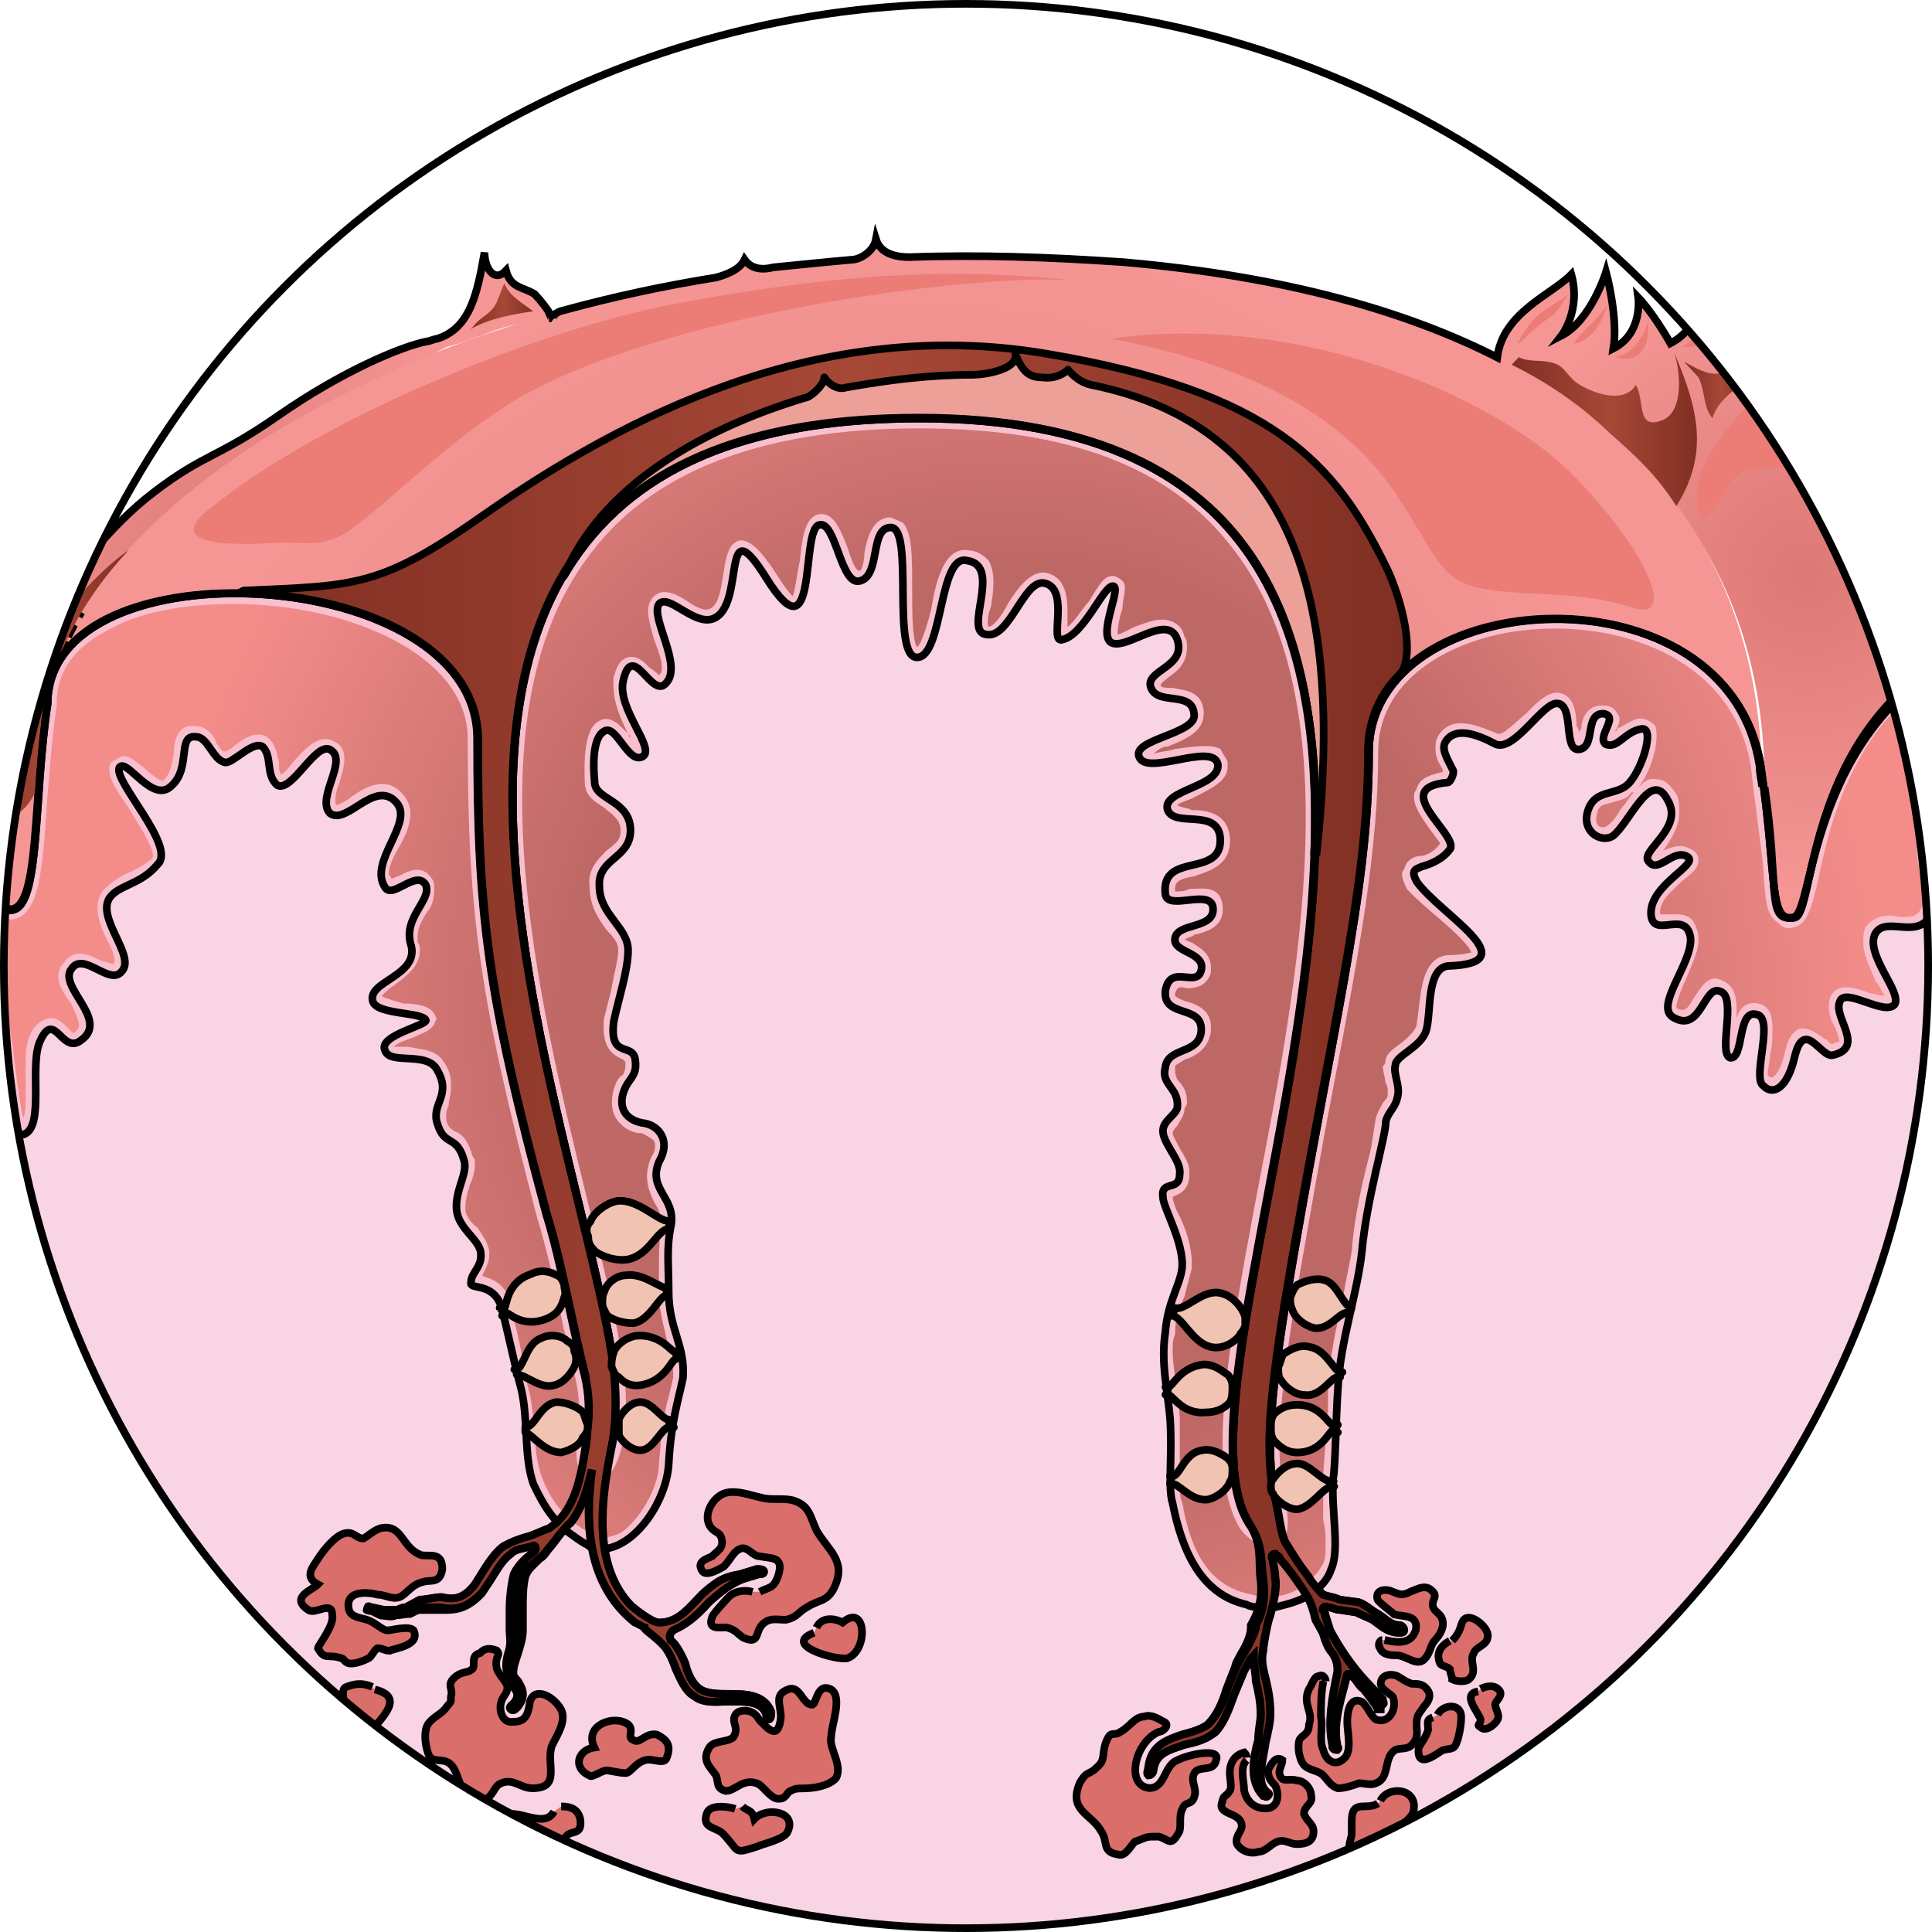 <?xml version="1.0" encoding="utf-8"?>
<!-- Generator: Adobe Illustrator 16.0.0, SVG Export Plug-In . SVG Version: 6.00 Build 0)  -->
<!DOCTYPE svg PUBLIC "-//W3C//DTD SVG 1.1//EN" "http://www.w3.org/Graphics/SVG/1.1/DTD/svg11.dtd">
<svg version="1.1" id="Layer_1" xmlns="http://www.w3.org/2000/svg" xmlns:xlink="http://www.w3.org/1999/xlink" x="0px" y="0px"
	 width="252.8px" height="252.799px" viewBox="0 0 252.8 252.799" enable-background="new 0 0 252.8 252.799" xml:space="preserve">
<g>
	<g>
		<defs>
			<circle id="SVGID_1_" cx="126.4" cy="126.4" r="125.9"/>
		</defs>
		<clipPath id="SVGID_2_">
			<use xlink:href="#SVGID_1_"  overflow="visible"/>
		</clipPath>
		<g clip-path="url(#SVGID_2_)">
			<radialGradient id="SVGID_3_" cx="236.27" cy="75.168" r="42.714" gradientUnits="userSpaceOnUse">
				<stop  offset="0.003" style="stop-color:#DD7975"/>
				<stop  offset="0.975" style="stop-color:#F59695"/>
			</radialGradient>
			<path fill="url(#SVGID_3_)" d="M276.638,37.856c-0.006,0.02-0.01,0.035-0.016,0.055c-0.974,2.671-2.271,4.674-3.244,6.343
				c-0.648,0-0.973,3.673-1.943,1.336c-0.324,1.67-1.621,3.339-1.946,3.005c-0.324,0,0.325-4.007,0-4.007
				c-0.324-2.671-0.973-5.008-1.297-8.347c-0.648,3.339-0.973,6.344-1.946,9.015c-0.324,0-0.648,1.002-0.648,1.002
				c-0.324,0,0-1.002-0.324-1.002c-0.648-4.674-2.919-8.347-3.893-11.018c0,1.669-0.646,3.005-2.268,3.339
				c-0.324-3.673,0-3.673-0.973-7.346c-0.648,2.337-0.648,7.012-2.27,9.349c-0.974-1.002-1.298-4.674-1.298-6.01
				c-1.946,4.341-4.865,6.678-5.835,11.352c-0.325,0-0.325,0-0.325,0c-0.648-3.005-1.298-6.01-2.595-8.013
				c0.648,4.341-0.324,6.01-1.298,10.017c-1.296,0.668-1.296,0.668-1.296,0.668c-0.325-4.007-1.299-8.682-1.299-8.682
				s-0.647,4.675-3.242,10.017c0.648-4.007-2.593-13.354-2.593-13.354s-0.648,5.342-5.188,12.02c0-0.668,0-0.668,0-0.668
				c0-2.004-3.89-9.683-3.89-9.683s-0.649,2.337-0.974,3.005c-0.648,0.334-0.973-1.336-1.621-2.337
				c-0.648-1.336-0.974-3.339-0.974-5.009c-0.647,4.341-0.324,9.683-4.864,12.02c-2.271-4.006-4.214-6.01-4.214-6.01
				s0.648,4.675-3.244,6.678c0.649-4.006-0.972-10.016-0.972-10.016s-1.946,6.343-5.836,8.347c0,0,2.593-3.339,1.296-8.014
				c-2.575,2.652-8.98,4.98-9.707,10.895c0.048,0.071,0.095,0.143,0.144,0.215c0.166,0.099,0.372,0.243,0.16,0.243
				c11.024,5.676,18.483,12.687,23.671,19.698c10.052,13.688,11.024,28.046,11.024,36.059c1.945,13.021,0.648,17.695,4.216,17.027
				c3.512-0.329,0.421-37.896,41.521-39.036V37.856z"/>
			<path fill-rule="evenodd" clip-rule="evenodd" fill="#F9D4E4" d="M-10.402,253.073c0-167.357,0-167.357,0-167.357
				c15.634,4.334,7.817,34.005,11.882,33.338c3.752-0.333,2.814-14.669,4.69-27.004c0-21.336,56.282-18.336,56.282,4.667
				c0,23.004,1.25,33.338,9.068,62.342c1.875,6,3.439,15.002,5.002,21.002c1.563,5.668-0.938,11.336,0.938,12.336
				s4.378-5,2.501-15.668c-5.94-35.34-41.898-122.017,40.336-122.017c93.49,0,29.079,122.349,43.15,144.685
				c0.938,1.334,5.314,4.668,3.439-3.332c-1.252-5.002-0.938-11.67,1.25-25.338c5.941-35.672,10.943-53.673,10.943-72.342
				c0-22.004,47.215-25.004,51.279,2c2.189,15.002,0.939,20.336,4.379,19.669c3.439-0.333,0.313-39.005,41.898-39.005
				c0,172.024,0,172.024,0,172.024H-10.402L-10.402,253.073L-10.402,253.073z"/>
			<radialGradient id="SVGID_4_" cx="133.118" cy="132.471" r="115.422" gradientUnits="userSpaceOnUse">
				<stop  offset="0.508" style="stop-color:#BE6866"/>
				<stop  offset="0.975" style="stop-color:#F48D8A"/>
			</radialGradient>
			<path fill-rule="evenodd" clip-rule="evenodd" fill="url(#SVGID_4_)" d="M166.888,210.231c3.127-0.666,5.94-2.33,7.191-4.994
				c1.25-2.664,0-7.66,0.313-11.988c0.313-1.998,0.313-7.326,0.625-11.99c0.313-5.994,2.502-11.988,3.127-17.648
				c0.625-6.994,3.127-14.986,3.127-16.984c0.313-1.332,1.25-1.666,1.563-3.33c0.313-1.332-0.626-2.998-0.313-3.996
				c0-1.332,3.439-2.332,4.065-4.662c0.626-2.332,0-7.994,2.813-8.327c10.632-0.333-0.938-6.66-4.064-10.989
				c-0.938-1.665,0-1.665,0.625-1.998c1.252-0.333,2.814-0.999,3.753-2.331c0.938-1.998-8.13-7.992-0.313-8.658
				c0.313,0,0.939-1.332,0.626-1.666c-0.626-1.332-1.563-2.664-0.938-3.663c1.252-1.998,4.065-0.999,6.566,0.333
				c2.502,0.999,6.254-5.661,8.13-5.328c2.188,0.333,0.626,6.327,2.814,5.994s0.626-4.662,3.126-4.662
				c2.189,0.333-0.938,2.997,0.313,3.996c1.563,0.666,2.501-1.665,4.69-1.998c1.875-0.333,0,5.662-1.877,7.326
				c-1.563,1.332-4.064,0.666-5.002,2.998c-1.251,2.997,1.563,4.662,3.127,3.663c2.188-1.665,5.002-8.992,7.191-4.663
				c2.188,3.664-3.752,6.661-2.502,7.993c1.25,1.665,3.127-1.665,5.002-0.666c1.877,0.999-5.002,3.663-4.689,7.659
				c0.313,2.997,4.064-0.333,5.004,2.331c1.25,2.997-4.691,9.326-2.189,10.99c3.752,2.332,4.064-4.33,6.254-3.33
				c2.188,0.666-0.313,7.992,1.25,8.658c1.877,0.334,0.938-6.326,3.439-5.66c2.502,0.332-0.625,8.324,0.938,9.324
				c1.252,1.332,3.127,0.332,4.066-3.664c1.25-5.328,3.439,0,5.002-0.332c4.377-1,0-4.996,0.938-6.994
				c0.627-1.998,5.941,1.998,7.191,0.334c0.939-1.666-4.064-6.662-2.5-9.326c1.563-2.331,5.939,1.332,7.504-2.997
				c0.625-1.998-1.564-7.659-0.625-9.657c0.625-1.332,4.064,2.331,5.314,0c1.252-1.999-2.188-6.661-0.313-8.325
				c1.564-1.999,2.814,3.996,5.316,3.33c2.188-0.666-0.313-10.324,3.439-10.99c3.752-0.333,2.814,8.992,6.566,10.324
				c1.25,0,3.439-0.666,4.064-0.334c0-22.312,0-22.312,0-22.312c-41.586,0-38.459,38.63-41.898,38.963
				c-3.439,0.666-2.189-4.662-4.379-19.648c-4.064-26.974-51.279-23.978-51.279-1.998c0,18.649-5.002,36.632-10.943,72.265
				c-2.188,13.654-2.502,20.314-1.25,25.311c1.875,7.992-2.502,4.662-3.439,3.33c-14.071-22.313,50.34-144.531-43.15-144.531
				c-82.234,0-46.276,86.585-40.336,121.884c1.877,10.658-0.625,16.652-2.501,15.652c-1.876-0.998,0.625-6.66-0.938-12.322
				c-1.563-5.994-3.127-14.984-5.002-20.979c-7.818-28.973-9.068-39.297-9.068-62.276S6.17,70.696,6.17,92.01
				c-1.876,12.322-0.938,26.642-4.69,26.975c-4.064,0.666,3.752-28.973-11.882-33.302c0,19.315,0,19.315,0,19.315
				c5.628,5.328,0,11.988,2.501,17.982c1.564,3.996,2.189,2.997,1.252,8.659c-0.626,3.33-2.189,8.992,0.938,9.324
				c2.814,0,0.938-8.658,4.064-8.658c3.127,0.334,2.189,16.65,4.69,15.984c2.813-0.998,0.626-9.324,2.188-12.32
				c1.877-3.996,2.814,1.998,5.316,0c3.752-2.664-3.127-6.994-1.252-9.326c1.564-2.331,5.004,2.332,6.566,0.333
				c1.877-1.998-3.439-6.993-1.563-9.657c1.25-1.665,4.064-1.665,6.254-4.329c2.501-2.331-5.941-10.99-5.004-12.655
				c0.938-1.332,4.378,4.995,6.879,2.331c2.502-2.331,0.626-6.66,3.127-6.327c1.563,0,2.189,2.997,3.752,3.33
				c0.938,0.333,3.752-2.997,5.004-1.998c1.25,1.332,0.313,3.663,1.875,4.995c1.877,1,5.004-5.661,6.879-4.662
				c2.502,1.332-1.875,6.328,0,8.326c2.189,1.665,5.941-4.662,8.756-1.332c2.188,2.664-3.752,7.659-1.563,10.989
				c0.938,1.665,4.064-2.331,5.315-0.333c0.938,1.998-3.127,4.329-1.876,7.992c0.938,3.997-5.94,4.663-5.003,7.327
				c0.625,1.666,6.254,1.332,6.879,2.332c0.625,0.666-6.254,1.998-5.315,3.996c0.625,1.998,5.628,0,6.879,2.664
				c1.876,3.33-0.938,4.328,0,6.992c0.938,2.998,2.501,1.332,3.439,4.662c0.626,1.666-1.251,3.996-0.938,6.662
				c0.313,2.33,2.814,3.662,3.127,5.328c0.313,1.998-1.25,2.664-1.25,3.996c-0.313,0.998,2.501,0,3.752,2.664
				c0.625,1.664,1.563,6.66,2.814,11.322c0.938,3.996,0.313,8.658,1.563,12.322c1.877,4.662,5.003,6.992,6.879,7.992
				c5.003,2.664,10.631-4.662,10.943-10.324c0.313-5.66,1.252-8.326,1.877-11.322c0.313-4.33-1.877-6.328-1.877-11.322
				c0-3.664-0.313-5.662,0.313-8.658c0.626-3.664-3.127-4.664-1.563-8.326c1.563-2.664,0-4.662-1.876-4.996
				c-2.501-0.332-3.439-1.998-2.814-3.996c0.626-1.998,1.876-1.998,1.563-4.328c-0.313-2.332-3.439,0-2.814-4.996
				c0.626-2.996,1.877-6.661,1.877-9.325c0-2.997-3.752-4.662-3.752-8.325c-0.313-3.663,4.064-3.663,4.064-7.326
				c0-3.997-4.69-3.997-4.69-6.327c-0.313-3.331,0-5.995,1.251-6.661c1.563-0.999,3.127,4.329,5.002,3.33
				c1.877-0.999-3.439-6.327-2.501-9.99c1.251-5.328,3.753,2.664,5.628,0.333c2.189-2.331-2.188-8.658-0.938-10.324
				c1.25-1.332,4.377,2.665,6.879,1.999c4.69-1.332,0.938-15.319,7.191-5.329c6.879,10.99,4.378-6.327,6.879-6.993
				c2.189-0.666,2.814,7.993,5.316,7.327c2.813-0.666,1.25-6.994,4.064-6.994c3.127,0,0,16.984,3.439,16.984
				s2.814-13.654,6.566-12.654c4.689,0.666-0.625,9.324,2.501,9.657c3.127,0.666,5.003-7.659,7.817-6.661
				c3.127,1,0.313,7.993,2.188,7.327c2.813-0.666,5.315-6.993,6.566-6.993s-1.876,5.994-0.313,7.326
				c1.877,1.332,7.505-3.996,8.756-0.333c1.25,3.663-4.377,3.996-3.439,6.327s5.315,0.333,5.628,3.33
				c0.626,2.664-8.13,3.33-7.191,5.661c0.938,2.665,9.692-1.998,10.318,0.999c0.313,2.998-7.505,3.33-6.566,5.994
				c0.938,2.332,6.566-0.332,6.88,3.664c0.313,5.328-7.818,1.665-7.192,7.326c0.313,2.331,6.253-0.999,6.253,1.998
				c0,2.664-5.002,1.665-5.002,3.996c0,1.665,4.064,1.665,3.439,3.996c-0.625,2.333-4.064-0.999-4.69,2.665
				c-0.313,3.664,5.003,1.666,4.69,5.328c-0.313,2.998-4.378,1.998-4.69,4.662c-0.626,2.332,1.876,2.664,1.563,5.328
				c-0.313,1-1.876,1.666-1.876,2.998c0,1.664,2.501,3.996,2.188,5.66c0,2.332-2.502,0.666-2.188,2.998
				c0,1.332,2.813,5.994,2.501,9.324c-0.313,2.332-1.876,4.33-2.188,8.326c-0.626,3.996,0.313,7.658,0.626,11.322
				c0.313,4.996-0.313,8.992,0.313,10.99c1.25,6.326,3.752,11.988,9.693,13.32c0.625,0.332,0.938,0.332,1.563,0.332"/>
			<path fill-rule="evenodd" clip-rule="evenodd" fill="#F8C0CF" d="M174.079,205.237c1.25-2.664,0-7.66,0.313-11.988
				c0.313-1.998,0.313-7.326,0.625-11.99c0.313-5.994,2.502-11.988,3.127-17.648c0.625-6.994,3.127-14.986,3.127-16.984
				c0.313-1.332,1.25-1.666,1.563-3.33c0.313-1.332-0.626-2.998-0.313-3.996c0-1.332,3.439-2.332,4.065-4.662
				c0.626-2.332,0-7.994,2.813-8.327c10.632-0.333-0.938-6.66-4.064-10.989c-0.938-1.665,0-1.665,0.625-1.998
				c1.252-0.333,2.814-0.999,3.753-2.331c0.938-1.998-8.13-7.992-0.313-8.658c0.313,0,0.939-1.332,0.626-1.666
				c-0.626-1.332-1.563-2.664-0.938-3.663c1.252-1.998,4.065-0.999,6.566,0.333c2.502,0.999,6.254-5.661,8.13-5.328
				c2.188,0.333,0.626,6.327,2.814,5.994s0.626-4.662,3.126-4.662c2.189,0.333-0.938,2.997,0.313,3.996
				c1.563,0.666,2.501-1.665,4.69-1.998c1.875-0.333,0,5.662-1.877,7.326c-1.563,1.332-4.064,0.666-5.002,2.998
				c-1.251,2.997,1.563,4.662,3.127,3.663c2.188-1.665,5.002-8.992,7.191-4.663c2.188,3.664-3.752,6.661-2.502,7.993
				c1.25,1.665,3.127-1.665,5.002-0.666c1.877,0.999-5.002,3.663-4.689,7.659c0.313,2.997,4.064-0.333,5.004,2.331
				c1.25,2.997-4.691,9.326-2.189,10.99c3.752,2.332,4.064-4.33,6.254-3.33c2.188,0.666-0.313,7.992,1.25,8.658
				c1.877,0.334,0.938-6.326,3.439-5.66c2.502,0.332-0.625,8.324,0.938,9.324c1.252,1.332,3.127,0.332,4.066-3.664
				c1.25-5.328,3.439,0,5.002-0.332c4.377-1,0-4.996,0.938-6.994c0.627-1.998,5.941,1.998,7.191,0.334
				c0.939-1.666-4.064-6.662-2.5-9.326c1.563-2.331,5.939,1.332,7.504-2.997c0.625-1.998-1.564-7.659-0.625-9.657
				c0.625-1.332,4.064,2.331,5.314,0c1.252-1.999-2.188-6.661-0.313-8.325c1.564-1.999,2.814,3.996,5.316,3.33
				c2.188-0.666-0.313-10.324,3.439-10.99c3.752-0.333,2.814,8.992,6.566,10.324c1.25,0,3.439-0.666,4.064-0.334
				c0-22.312,0-22.312,0-22.312c-41.586,0-38.459,38.63-41.898,38.963c-3.439,0.666-2.189-4.662-4.379-19.648
				c-4.064-26.974-51.279-23.978-51.279-1.998c0,18.649-5.002,36.632-10.943,72.265c-2.188,13.654-2.502,20.314-1.25,25.311
				c1.875,7.992-2.502,4.662-3.439,3.33c-14.071-22.313,50.34-144.531-43.15-144.531c-82.234,0-46.276,86.585-40.336,121.884
				c1.877,10.658-0.625,16.652-2.501,15.652c-1.876-0.998,0.625-6.66-0.938-12.322c-1.563-5.994-3.127-14.984-5.002-20.979
				c-7.818-28.973-9.068-39.297-9.068-62.276S6.17,70.696,6.17,92.01c-1.876,12.322-0.938,26.642-4.69,26.975
				c-4.064,0.666,3.752-28.973-11.882-33.302c0,19.315,0,19.315,0,19.315c5.628,5.328,0,11.988,2.501,17.982
				c1.564,3.996,2.189,2.997,1.252,8.659c-0.626,3.33-2.189,8.992,0.938,9.324c2.814,0,0.938-8.658,4.064-8.658
				c3.127,0.334,2.189,16.65,4.69,15.984c2.813-0.998,0.626-9.324,2.188-12.32c1.877-3.996,2.814,1.998,5.316,0
				c3.752-2.664-3.127-6.994-1.252-9.326c1.564-2.331,5.004,2.332,6.566,0.333c1.877-1.998-3.439-6.993-1.563-9.657
				c1.25-1.665,4.064-1.665,6.254-4.329c2.501-2.331-5.941-10.99-5.004-12.655c0.938-1.332,4.378,4.995,6.879,2.331
				c2.502-2.331,0.626-6.66,3.127-6.327c1.563,0,2.189,2.997,3.752,3.33c0.938,0.333,3.752-2.997,5.004-1.998
				c1.25,1.332,0.313,3.663,1.875,4.995c1.877,1,5.004-5.661,6.879-4.662c2.502,1.332-1.875,6.328,0,8.326
				c2.189,1.665,5.941-4.662,8.756-1.332c2.188,2.664-3.752,7.659-1.563,10.989c0.938,1.665,4.064-2.331,5.315-0.333
				c0.938,1.998-3.127,4.329-1.876,7.992c0.938,3.997-5.94,4.663-5.003,7.327c0.625,1.666,6.254,1.332,6.879,2.332
				c0.625,0.666-6.254,1.998-5.315,3.996c0.625,1.998,5.628,0,6.879,2.664c1.876,3.33-0.938,4.328,0,6.992
				c0.938,2.998,2.501,1.332,3.439,4.662c0.626,1.666-1.251,3.996-0.938,6.662c0.313,2.33,2.814,3.662,3.127,5.328
				c0.313,1.998-1.25,2.664-1.25,3.996c-0.313,0.998,2.501,0,3.752,2.664c0.625,1.664,1.563,6.66,2.814,11.322
				c0.938,3.996,0.313,8.658,1.563,12.322c1.877,4.662,5.003,6.992,6.879,7.992c5.003,2.664,10.631-4.662,10.943-10.324
				c0.313-5.66,1.252-8.326,1.877-11.322c0.313-4.33-1.877-6.328-1.877-11.322c0-3.664-0.313-5.662,0.313-8.658
				c0.626-3.664-3.127-4.664-1.563-8.326c1.563-2.664,0-4.662-1.876-4.996c-2.501-0.332-3.439-1.998-2.814-3.996
				c0.626-1.998,1.876-1.998,1.563-4.328c-0.313-2.332-3.439,0-2.814-4.996c0.626-2.996,1.877-6.661,1.877-9.325
				c0-2.997-3.752-4.662-3.752-8.325c-0.313-3.663,4.064-3.663,4.064-7.326c0-3.997-4.69-3.997-4.69-6.327
				c-0.313-3.331,0-5.995,1.251-6.661c1.563-0.999,3.127,4.329,5.002,3.33c1.877-0.999-3.439-6.327-2.501-9.99
				c1.251-5.328,3.753,2.664,5.628,0.333c2.189-2.331-2.188-8.658-0.938-10.324c1.25-1.332,4.377,2.665,6.879,1.999
				c4.69-1.332,0.938-15.319,7.191-5.329c6.879,10.99,4.378-6.327,6.879-6.993c2.189-0.666,2.814,7.993,5.316,7.327
				c2.813-0.666,1.25-6.994,4.064-6.994c3.127,0,0,16.984,3.439,16.984s2.814-13.654,6.566-12.654
				c4.689,0.666-0.625,9.324,2.501,9.657c3.127,0.666,5.003-7.659,7.817-6.661c3.127,1,0.313,7.993,2.188,7.327
				c2.813-0.666,5.315-6.993,6.566-6.993s-1.876,5.994-0.313,7.326c1.877,1.332,7.505-3.996,8.756-0.333
				c1.25,3.663-4.377,3.996-3.439,6.327s5.315,0.333,5.628,3.33c0.626,2.664-8.13,3.33-7.191,5.661
				c0.938,2.665,9.692-1.998,10.318,0.999c0.313,2.998-7.505,3.33-6.566,5.994c0.938,2.332,6.566-0.332,6.88,3.664
				c0.313,5.328-7.818,1.665-7.192,7.326c0.313,2.331,6.253-0.999,6.253,1.998c0,2.664-5.002,1.665-5.002,3.996
				c0,1.665,4.064,1.665,3.439,3.996c-0.625,2.333-4.064-0.999-4.69,2.665c-0.313,3.664,5.003,1.666,4.69,5.328
				c-0.313,2.998-4.378,1.998-4.69,4.662c-0.626,2.332,1.876,2.664,1.563,5.328c-0.313,1-1.876,1.666-1.876,2.998
				c0,1.664,2.501,3.996,2.188,5.66c0,2.332-2.502,0.666-2.188,2.998c0,1.332,2.813,5.994,2.501,9.324
				c-0.313,2.332-1.876,4.33-2.188,8.326c-0.626,3.996,0.313,7.658,0.626,11.322c0.313,4.996-0.313,8.992,0.313,10.99
				c1.25,6.326,3.752,11.988,9.693,13.32c0.625,0.332,0.938,0.332,1.563,0.332c0-1.332,0-1.332,0-1.332
				c-1.25-0.332-1.25-0.332-1.25-0.332c-4.691-1-7.505-4.662-8.756-11.988c-0.313-0.666-0.313-1.332-0.313-2.332
				c0-0.666,0-1.332,0-1.998s0-1.664,0-2.664c0-1.332,0-2.664,0-3.996c-0.313-3.664-0.313-3.664-0.313-3.664
				c-0.313-1.664-0.625-3.662-0.625-5.328c0-0.666,0-1.332,0.313-1.998c0-2.33,0.625-3.662,1.25-4.994
				c0.313-1.332,0.626-2.332,0.938-3.664c0-0.332,0-0.666,0-0.666c0-2.33-0.938-4.994-1.876-6.66
				c-0.313-0.666-0.625-1.666-0.625-1.998l0,0l0,0c0.625-0.334,2.188-0.666,2.188-2.998c0,0,0,0,0-0.332
				c0-1-0.626-1.998-1.251-2.998c-0.313-0.666-0.938-1.664-0.938-1.998l0,0c0-0.332,0.313-0.666,0.625-0.998
				c0.313-0.666,0.938-1.332,0.938-2.332c0.313-0.332,0.313-0.666,0.313-0.666c0-1.664-0.625-2.33-1.25-2.996
				c-0.313-0.666-0.313-1-0.313-1.332c0,0,0,0,0-0.334c0-0.332,0.313-0.332,1.25-0.998c1.251-0.334,3.127-1.332,3.439-3.664
				c0-0.332,0-0.332,0-0.666c0-2.33-2.188-2.996-3.439-3.33c-0.938-0.332-1.25-0.666-1.25-0.666c0-0.332,0-0.332,0-0.332
				c0.313-0.666,0.313-1,1.563-0.666c0.626,0,2.502,0,3.127-2c0-0.333,0-0.666,0-0.666c0-1.998-1.563-2.664-2.501-3.33
				c-0.313,0-0.626-0.333-0.938-0.333c0.313-0.333,0.938-0.333,1.251-0.666c1.563-0.333,3.753-0.999,3.753-3.33
				c0-0.999-0.313-1.665-0.626-1.998c-0.938-0.999-2.501-0.666-3.752-0.666c-0.626,0.333-1.251,0.333-1.876,0.333
				c0-0.333,0-0.333,0-0.333c0-0.999,0.625-1.332,2.501-1.665c1.876-0.666,4.69-1.332,4.69-4.662c0,0,0,0,0-0.333
				c-0.313-3.33-3.127-3.664-5.003-3.664c-0.626-0.332-1.563-0.332-1.876-0.666c0.313-0.332,1.563-0.666,2.188-0.998
				c1.876-1,4.378-1.998,4.378-3.997c0-0.333,0-0.333,0-0.666c-0.313-0.666-0.625-0.999-0.938-1.665
				c-1.252-0.666-3.44-0.333-5.941,0c-0.938,0.333-2.189,0.333-2.814,0.666c0.625-0.666,1.251-0.999,1.876-0.999
				c2.501-0.999,4.69-1.998,4.69-4.329v-0.333c-0.313-2.664-2.502-2.664-4.064-2.997c-0.626,0-1.564,0-1.564-0.333
				s0.626-0.666,0.938-0.999c0.938-0.666,2.501-1.665,2.501-3.996c0-0.333,0-0.999-0.313-1.332
				c-0.313-1.332-0.938-1.665-1.563-1.998c-1.564-0.666-3.127,0-5.004,0.666c-0.625,0.333-1.875,0.999-2.188,0.999v-0.333
				c0-0.666,0.313-2.331,0.625-2.997c0-0.999,0.313-1.999,0.313-2.665c0-0.332,0-0.666-0.313-0.998
				c-0.313-0.334-0.938-0.666-1.251-0.666c-1.251,0-1.876,1.332-3.127,3.33c-0.938,0.999-1.876,2.664-2.813,3.33
				c0-0.333,0-0.333,0-0.666s0-0.666,0-1.332c0-1.998-0.313-4.33-2.502-4.996s-4.064,1.998-5.315,3.996
				c-0.626,1.333-1.876,2.998-2.501,2.998c-0.313-0.333,0-1.998,0.313-2.664c0.313-1.998,0.625-4.33-0.313-5.994
				c-0.626-0.666-1.564-1.333-2.502-1.333c-3.127-0.666-4.377,3.663-5.003,7.66c-0.313,1.332-1.251,4.662-1.876,4.995
				c-0.625-0.999-0.625-4.662-0.625-7.326c0-0.334,0-0.334,0-0.334c0-4.328,0-7.326-1.252-8.658
				c-1.563-0.666-1.563-0.666-1.563-0.666c-2.502,0-3.127,2.997-3.439,4.662c0,1-0.313,2.332-0.625,2.332
				c-0.626,0-1.252-1.998-1.564-2.998c-0.938-2.331-1.875-4.995-4.064-4.329c-1.563,0.666-1.876,2.997-2.188,5.995
				c-0.313,1.332-0.626,3.996-0.938,4.662c-0.313-0.334-0.938-1-2.188-2.998c-2.188-3.33-3.439-4.329-4.69-4.329
				c-1.563,0.333-1.876,2.331-2.188,4.329c-0.313,1.998-0.626,4.33-1.876,4.663c-0.625,0.333-1.877-0.333-2.814-0.999
				c-1.563-1-3.439-1.998-4.689-0.334c-0.938,1.333-0.313,2.998,0.313,5.329c0.625,1.665,1.563,3.996,0.625,4.662
				c0,0-0.625-0.666-1.25-0.999c-0.626-0.666-1.564-1.665-2.814-1.332c-1.251,0.333-1.564,1.665-1.877,2.664
				c0,0.333,0,0.666,0,0.999c0,2.331,0.938,4.329,1.877,6.327c0,0,0.313,0.666,0.625,0.999c-0.313-0.333-0.313-0.333-0.313-0.666
				c-0.938-0.999-2.502-2.997-4.064-1.998c-0.626,0.333-2.189,1.332-1.877,7.993c0,1.998,1.563,2.664,2.502,3.33
				c1.25,0.998,2.188,1.664,2.188,2.997c0,1.332-0.626,1.665-1.876,2.664c-0.938,0.999-2.502,2.331-2.189,4.662
				c0,2.664,1.252,4.329,2.189,5.661c0.938,0.999,1.563,1.665,1.563,2.664c0,1.332-0.626,3.331-0.938,5.329
				c-0.938,3.664-0.938,3.664-0.938,3.664c-0.313,3.662,0.938,4.662,2.501,5.328c0.313,0.332,0.313,0.332,0.313,0.332
				c0,0.666,0,1-0.313,1.666c-0.625,0.332-0.938,0.998-1.251,1.998c-0.313,1.332-0.313,2.664,0.313,3.662
				c0.626,1,1.877,1.998,3.439,1.998c0.626,0.334,1.252,0.666,1.564,1c0.313,0.666,0,1.664-0.313,1.998
				c-1.252,2.664-0.313,4.662,0.313,5.994c0.625,1,0.938,1.666,0.938,2.998c-0.313,2.33-0.313,4.328-0.313,7.326
				c0,1.332,0,1.332,0,1.332c0,2.664,0.625,4.328,0.938,5.994c0.626,1.664,0.938,2.996,0.938,5.328
				c-0.626,2.664-0.626,2.664-0.626,2.664c-0.625,1.998-0.938,4.662-1.25,8.658c0,2.998-2.502,7.326-5.003,8.992
				c-1.563,0.666-2.813,0.998-4.065,0c-1.875-1-4.689-2.998-6.253-7.326c-0.626-1.666-0.938-3.996-0.938-6.328
				c-0.313-1.998-0.313-3.664-0.938-5.662c-0.938-4.994-0.938-4.994-0.938-4.994c-0.626-2.998-1.252-5.328-1.564-6.66
				c-0.938-1.998-2.501-2.332-3.439-2.664l0,0c0.313-0.666,0.938-1.666,0.938-2.664c0-0.334,0-0.666,0-0.666
				c-0.313-1.332-0.938-1.998-1.563-2.998c-0.938-0.666-1.563-1.664-1.563-2.33c0-0.334,0-0.334,0-0.334
				c0-1,0.313-1.998,0.626-2.998c0.313-0.666,0.625-1.664,0.625-2.664c0-0.332,0-0.666-0.313-0.998
				c-0.625-2.332-1.564-2.998-2.502-3.33c-0.313-0.334-0.625-0.334-0.938-1.332c0-0.334,0-0.334,0-0.666
				c0-0.334,0-0.666,0.313-1.332c0-0.666,0.313-1.332,0.313-2.332c0-0.998,0-1.998-0.938-3.33c-0.938-1.664-3.127-1.664-4.691-1.998
				c-0.625,0-1.25,0-1.875,0c0.625-0.666,2.188-0.998,2.813-1.332c1.563-0.666,2.188-0.998,2.501-1.664
				c0.313-0.666,0.313-0.666,0.313-0.666c-0.313-0.666-0.313-0.666-0.313-0.666c-0.625-1-2.188-1.332-4.064-1.332
				c-0.938-0.334-2.501-0.666-2.814-1c0,0,0.938-0.998,1.564-1.332c1.25-1,3.439-2.332,3.439-4.663c0-0.333,0-0.666-0.313-0.999
				c0-0.333,0-0.666,0-0.666c0-1.332,0.625-2.331,1.25-3.33c0.625-0.666,0.938-1.665,0.938-2.997c0-0.333,0-0.999-0.313-1.332
				c-1.25-1.998-3.127-0.999-4.377-0.333c-0.313,0-0.625,0.333-0.938,0.333c0-0.333-0.313-0.333-0.313-0.666
				c0-0.999,0.626-2.331,1.251-3.33c0.938-1.665,1.563-2.997,1.563-4.662c0-0.666-0.313-1.666-0.938-2.332
				c-2.188-2.664-5.002-0.998-6.879,0.334c-0.313,0.332-1.563,0.998-1.876,0.998c-0.313-0.332,0-1.998,0.313-2.664
				c0.625-1.998,1.563-4.662-0.626-5.661c-1.876-0.999-3.439,0.666-5.003,2.331c-0.625,0.666-1.25,1.666-1.876,1.998
				c-0.313-0.332-0.313-0.666-0.313-1.665c-0.313-0.999-0.313-1.998-1.25-2.997c-1.563-1.332-3.439,0-4.69,0.999
				c-0.313,0.333-0.938,0.666-1.251,0.666s-0.625-0.666-0.938-0.999c-0.313-0.999-1.251-2.331-2.814-2.331
				c-2.501-0.333-2.814,2.331-2.814,3.663c-0.313,1.332-0.313,2.332-1.25,3.33c-0.313,0.334-0.938,0-2.814-1.665
				c-0.938-0.666-1.876-1.665-2.814-1.332c-1.25,0.666-1.25,0.666-1.25,0.666c-0.938,1.333,0.313,3.331,2.188,5.995
				c0.938,1.664,3.753,5.661,3.127,6.66c-1.251,0.999-2.501,1.665-3.439,1.998c-1.251,0.666-2.188,1.332-3.127,2.331
				c-1.251,1.998-0.313,4.329,0.626,6.327c0.625,0.999,1.25,2.664,0.938,2.997c0,0.333-0.625,0-1.876-0.333
				c-1.251-0.666-3.439-1.665-4.69,0.333c-1.563,1.666-0.313,3.664,0.938,5.33c1.252,2.664,1.252,2.996,0.626,3.662
				c-0.313,0.334-0.313,0.334-1.251-0.666c-0.625-0.666-1.563-1.332-2.501-0.998c-1.251,0.332-1.876,1.332-2.188,1.998
				c-0.626,1.332-0.626,2.664-0.626,4.328c0,0.666,0,1.332,0,1.998s0,1,0,1.666c0,1.332,0,2.33-0.313,2.996
				c-0.313-0.998-0.626-3.662-0.938-5.66c-0.625-4.996-0.938-9.324-3.439-9.658c-2.813,0-3.439,2.998-3.752,5.328
				c0,1-0.313,2.998-0.625,3.33c-0.313,0-0.313-0.332-0.313-0.332c-0.313,0-0.313-0.666-0.313-1.332
				c0-1.332,0.625-3.664,0.625-4.996c0.313-1.332,0.313-1.332,0.313-1.332c0.313-1.664,0.625-2.998,0.625-3.996
				c0-1-0.313-1.999-0.938-2.998c-1.251-1.998-1.251-1.998-1.251-1.998c-0.313-1.332-0.313-2.331-0.313-3.33
				c0-1.332,0-2.664,0.313-3.996c0-1.332,0.313-2.664,0.313-3.996c0-2.331-0.626-4.663-2.502-6.993c0-16.651,0-16.651,0-16.651
				c7.816,3.33,7.816,15.651,7.816,23.978c0,4.995,0.313,6.993,1.251,8.325c1.563,0.333,1.563,0.333,1.563,0.333
				c3.752-0.333,4.064-6.66,4.69-15.652c0.313-3.662,0.625-8.325,1.251-12.321c0-0.333,0-0.333,0-0.333l0,0
				c0-3.996,2.188-7.326,6.879-9.657c4.064-2.331,10.006-3.331,16.259-3.331c15.009,0,30.644,6.661,30.644,17.65
				c0,23.312,1.563,33.969,9.066,62.608c1.252,3.996,2.502,9.658,3.439,14.32c1.564,6.66,1.564,6.66,1.564,6.66
				c0.625,2.664,0.625,5.328,0.313,7.326c-0.313,2.664-0.313,4.996,1.25,5.994c0.938,0.334,1.877,0.334,2.502-0.332
				c2.188-1.666,3.439-7.994,1.876-16.652c-0.938-5.66-2.501-11.988-4.378-19.648c-6.566-26.641-15.32-63.273,0-83.92
				c8.131-11.322,22.826-16.983,43.463-16.983c19.387,0,32.832,4.995,40.961,15.651c15.635,19.981,8.756,55.948,3.127,84.92
				c-3.752,19.98-6.566,35.967-2.189,43.293c0.626,0.998,3.127,3.33,5.004,2.33c1.875-0.998,1.25-4.328,0.938-6.66
				c-1.25-4.662-0.938-10.99,1.251-24.977c1.876-10.656,3.439-19.98,5.003-27.973c3.439-17.984,5.941-31.304,5.941-44.292
				c0-9.99,10.631-15.318,20.324-15.984c12.193-0.999,26.264,4.329,28.453,17.982c0.625,5.661,1.25,9.658,1.563,12.655
				c0.313,4.329,0.313,6.66,1.877,7.659c0.625,0.666,1.25,0.999,2.189,0.666c1.563-0.333,2.188-1.998,3.127-5.994
				c2.188-10.657,7.191-32.303,37.521-32.969c0,19.647,0,19.647,0,19.647c-0.314,0-0.314,0-0.627,0
				c-0.625,0-1.563,0.334-1.875,0.334c-1.252-0.666-1.877-2.665-2.502-4.663c-0.625-2.664-1.563-5.994-4.689-5.661
				c-3.127,0.666-3.127,4.662-3.439,7.659c0,1.333,0,2.997-0.313,3.331c-0.313,0-0.939-1-1.252-1.666
				c-0.938-0.999-1.563-1.998-2.814-1.998c-0.313-0.333-0.938,0-1.563,0.666c-1.564,1.332-0.938,3.664-0.313,5.662
				c0.313,0.998,0.625,2.331,0.625,2.997c-0.313,0-0.625,0-1.877-0.666c-0.938-0.333-2.813-0.999-3.439,0.666
				c-0.938,1.665-0.313,3.996,0,6.327c0.314,1.332,0.314,2.997,0.314,3.33c-0.627,1.665-1.252,1.665-3.127,1.665
				c-1.252-0.333-3.127-0.333-4.379,1.332c-0.313,0.666-0.313,1.332-0.313,1.998c0,1.665,0.939,3.33,1.564,4.996
				c0.625,0.666,0.938,1.666,1.25,1.998c-0.625,0-1.563-0.332-1.875-0.332c-1.877-0.666-4.379-1.666-5.316,0.666
				c-0.313,1.332,0,2.664,0.625,3.662c0.313,0.666,0.625,1.666,0.625,1.998c0,0-0.313,0-0.938,0.334
				c-0.313,0-0.625-0.666-0.938-0.666c-0.938-0.666-2.189-1.666-3.439-1.332c-1.252,0.666-1.564,1.998-1.877,3.33
				c-0.625,2.664-1.563,2.996-1.563,2.996h-0.313l-0.313-0.332c0-0.666,0.313-1.998,0.313-2.664c0.313-1,0.313-2.332,0.313-3.33
				c0-1.666-0.313-2.998-1.877-3.33c-1.563-0.334-2.502,0.666-2.814,1.998c0-0.334,0-0.666,0-1c0-1.998-0.313-3.33-1.875-3.996
				c-1.877-1-2.814,1-3.752,2.332c-0.939,1.664-1.252,1.664-2.189,1.332c-0.313-0.334,0.625-2.664,1.25-3.998
				c0.939-2.331,2.189-4.662,1.252-6.66c-0.625-1.998-2.502-1.665-3.752-1.665c-0.313,0-0.625,0-0.939,0l0,0v-0.333l0,0
				c0-1.665,1.877-2.997,2.814-3.996c1.252-0.999,2.189-1.665,2.189-2.664v-0.333c0-0.333-0.313-0.999-1.25-1.332
				c-1.252-0.666-2.502,0-3.439,0.333c0,0,0,0,0.313-0.333c0.625-0.999,1.875-2.664,1.875-4.662c0-0.666,0-1.666-0.313-2.332
				c-0.938-1.332-1.563-1.998-2.502-1.998c-1.25-0.332-1.875,0.334-2.813,1.332c1.875-1.998,3.125-6.327,2.5-8.325
				c-0.625-0.666-1.25-0.999-2.188-0.999c-1.252,0.333-1.877,0.999-2.814,1.332c0,0.333,0,0.333-0.313,0.333
				c0.313-0.333,0.625-0.999,0.625-1.665c0,0,0-0.333-0.313-0.666c-0.313-0.666-0.938-0.999-1.563-0.999
				c-2.501-0.333-3.127,1.998-3.127,2.997c-0.313,0.333-0.313,0.666-0.313,0.666c0-0.333,0-0.666-0.313-0.999
				c0-1.665-0.313-3.996-2.188-4.329c-1.252-0.333-2.814,0.999-4.378,2.664c-1.251,0.999-3.127,2.997-3.753,2.664
				c-2.501-0.999-5.94-2.664-7.816,0.333c-0.313,0.666-0.313,0.999-0.313,1.665c0,0.999,0.313,1.665,0.938,2.664v0.334l0,0
				c-1.25,0.332-3.127,0.666-3.439,2.33c-0.313,0.334-0.313,0.666-0.313,1c0,1.332,1.251,2.996,2.189,4.329
				c0.313,0.333,0.938,1.332,1.25,1.665c-0.625,0.999-1.876,1.665-2.502,1.665c-0.625,0-1.875,0.333-2.188,1.665
				c0,0-0.313,0.333-0.313,0.666c0,0.666,0.313,1.332,0.625,1.998l0,0l0,0c1.25,1.332,2.814,2.664,4.377,3.996
				c1.563,1.332,3.752,3.33,4.064,4.329c-0.313,0-0.938,0.333-3.127,0.333c-3.126,0.333-3.439,4.331-3.752,6.995
				c-0.313,2.33-0.313,2.33-0.313,2.33c-0.313,0.666-1.25,1.666-2.188,2.332s-1.876,1.332-1.876,2.33
				c0,0.334-0.313,0.334-0.313,0.666c0,0.666,0.313,1.332,0.313,1.998c0.313,0.334,0.313,1,0.313,1.332v0.334
				c0,0.332-0.313,0.666-0.625,0.998c-0.313,0.666-0.625,1-0.938,1.998c-0.625,3.996-0.625,3.996-0.625,3.996
				c-0.938,3.664-2.188,8.66-2.501,13.322c-0.313,1.998-0.938,4.328-1.252,6.992c-0.938,3.33-1.563,6.994-1.875,10.656
				c0,3.33,0,3.33,0,3.33c-0.626,8.326-0.626,8.326-0.626,8.326c0,0.666,0,1.332,0,1.998c0,1.332,0,2.664,0,3.996
				c0.313,1,0.313,1.998,0.313,2.998c0,1.332,0,1.998-0.313,2.664c-1.251,2.33-3.439,3.996-6.253,4.328c0,1.332,0,1.332,0,1.332
				C170.015,209.565,172.828,207.901,174.079,205.237L174.079,205.237z M212.226,105.664c-0.625,0.998-1.25,1.998-1.876,2.331
				c-0.313,0.333-0.938,0.333-1.251,0s-0.313-0.999,0-1.999c0.313-0.666,0.625-0.666,1.877-0.998
				c0.938-0.334,1.875-0.334,2.501-1.332c0.312,0,0.312,0,0.312,0C213.163,104.332,212.851,104.998,212.226,105.664L212.226,105.664
				z"/>
			<radialGradient id="SVGID_5_" cx="118.838" cy="133.219" r="106.926" gradientUnits="userSpaceOnUse">
				<stop  offset="0.003" style="stop-color:#DD7975"/>
				<stop  offset="0.975" style="stop-color:#F59695"/>
			</radialGradient>
			<path fill-rule="evenodd" clip-rule="evenodd" fill="url(#SVGID_5_)" d="M147.119,34.312c-9.688-0.667-19.063-1-28.125-0.667
				c-1.563,0-3.75-0.333-4.375-2.333c-0.313,1.667-2.188,2.667-3.125,2.667c-3.751,0.333-6.876,0.666-10.313,1
				c-1.25,0.333-2.813,0.333-3.75-1c-0.625,1.333-2.5,2-3.75,2.333c-45.625,7.333-79.063,29-86.563,51.333l0,0
				c6.875-16.333,55.313-12.333,55.313,9c0,23,1.25,33.334,9.063,62.334c1.875,6,3.438,15,5,21c0.625,2.666,0.625,5,0.313,7.332
				c0,1-0.313,2.668-0.313,2.668c-0.625,4-1.563,8-4.688,10c-0.938,0.332-1.563,0.666-2.5,1c-1.25,0.332-2.188,0.666-3.438,1.332
				c-0.938,0.668-1.875,2-2.5,3c-1.25,2-1.25,2-1.25,2c-1.563,2-2.813,2-4.375,1.668c-0.938,0-1.875,0.332-2.813,0.332
				c-1.875,1-1.875,1-1.875,1c-0.625,0-0.938,0.334-1.25,0.334c-0.625,0-1.25,0-1.563,0c-1.563-0.334-1.563-0.334-1.563-0.334
				c-0.313,0-0.625-0.332-0.625,0c-0.313,0.334,0.313,0.334,0.625,0.334c1.25,0.666,1.25,0.666,1.25,0.666
				c0.625,0,1.25,0.334,1.875,0c0.625,0,1.25-0.332,1.875-0.332c1.25-0.668,1.25-0.668,1.25-0.668c0.938,0,1.875,0,2.5,0
				c1.875,0.334,3.438,0.334,5.625-2c1.563-2.332,1.563-2.332,1.563-2.332c0.625-1,1.25-2,2.188-2.668
				c0.625-0.666,1.563-0.666,2.813-1c0.313-0.332,0.625,0.334,0.313,0.668c-0.938,0.666-1.875,1.666-2.5,3
				c-0.313,1.332-0.313,3-0.313,4.666c0,2.666,0,2.666,0,2.666c0,0.668,0,1.668-0.313,2.668s-0.625,2-0.313,3
				c0,0.666,0.313,1,0.625,1.666c0.625,0.666,0.938,1.334,0,2.334c0,0-0.625,0.332-0.313,0.666s0.625,0,0.938-0.334
				c1.25-1.666,0.313-2.666,0-3.332c-0.313-0.334-0.625-0.668-0.625-1c0-1,0.313-1.668,0.625-2.668s0.625-2,0.625-3
				c0-2.666,0-2.666,0-2.666c0-1.666,0-3,0.313-4.334c0.313-1,1.25-1.666,1.875-2.332c0.625-0.334,0.938-1,1.25-1.334
				c0.625-0.666,2.188-3,2.813-3.334c1.563-2,2.188-4.332,2.813-7l0,0l0,0l0,0l0,0l0,0l0,0c-0.938,7-0.625,15,5.625,20
				c1.25,0.668,1.25,0.668,1.25,0.668c0,0.332,1.25,1,2.5,2.332c0.938,1,1.563,3,1.563,3c0.625,1.334,1.25,3,2.5,3.668
				c1.25,1,3.125,0.666,4.688,0.666c2.188,0,4.063,0,4.688,1.666c0,0.334,0,0.668,0.313,0.668s0.313-0.668,0.313-1
				c-0.938-2.334-3.438-2.334-5.625-2.334c-1.25,0-2.813,0-3.75-0.666c-0.938-0.668-1.563-2-1.875-3.334c0,0-0.938-2.334-1.875-3
				c-0.313-0.666,0-1,0.313-1.334c1.563-0.666,2.813-1.666,4.063-3c0.625-0.666,0.625-0.666,0.625-0.666
				c1.875-1.666,2.813-2.334,4.375-3c2.188-0.666,2.188-0.666,2.188-0.666c0.313,0,0.625,0,0.625-0.334s-0.625-0.334-0.938-0.334
				c-2.188,0.668-2.188,0.668-2.188,0.668c-1.875,0.332-2.813,0.666-5,2.666l-0.625,0.666c-1.563,1.668-2.813,3-5,3
				c-0.938,0-3.438-2-3.75-2.332c-5-5.334-3.75-14-2.5-20.334l0,0c0.625-2.666,0.938-7.334,0-13
				c-5.938-35.334-41.875-122,40.313-122c93.438,0,29.063,122.334,43.126,144.667l0,0c1.875,2.668,1.563,5,1.875,7.334
				s0,4.334-0.938,6v0.334l0,0c-0.313,1-0.938,2.332-1.563,3.332c-0.938,1.668-0.938,1.668-0.938,1.668l-1.25,3
				c-0.625,2-1.25,3.332-2.5,4.666c-0.938,0.666-2.188,1-3.438,1.334c-1.875,0.666-4.063,1.332-4.376,4.332c0,0.334-0.313,0.668,0,1
				c0.313,0,0.625-0.332,0.625-0.666c0.313-2.334,2.188-2.666,4.063-3.334c1.563-0.332,2.813-0.666,4.063-1.666
				c1.25-1.334,1.875-3.334,2.5-5c1.25-3,1.25-3,1.25-3c0.938-1.666,0.938-1.666,0.938-1.666s0,0,0.313-0.334
				c0,1.334,0.313,2.334,0.313,3.334c0.313,1.332,0.625,2.666,0.625,4.332c0,1-0.313,2-0.313,3.334
				c-0.625,2.334-1.25,5.334,0.625,7.334c0.313,0,0.313,0.332,0.625,0c0.313-0.334,0-0.334-0.313-0.668c-1.25-1.332-0.313-4,0-6.332
				c0.313-1.334,0.625-2.668,0.625-3.668c0-2-0.313-3.332-0.625-4.666s-0.625-2.334-0.313-3.666c0-0.668,0.625-4,0.938-4.668
				c0.313-1.332,0.938-3.332,0.625-5c0-1-0.313-1.666-0.313-2.332c-0.313-0.334,0-0.668,0.313-0.668
				c0.313,0.334,0.625,0.334,0.625,0.668c0,0,1.563,1.666,3.438,4.666l0,0c0.625,1,0.938,2,1.25,3.334
				c0.938,1.666,0.938,1.666,0.938,1.666c0.313,1,0.625,2,1.25,2.666c0.938,1.334,0.625,2.668,0.625,2.668
				c-0.625,3-1.25,6.332-0.625,9.332c0,0.334,0,0.668,0.625,0.668c0.313-0.334,0-0.334,0-0.668c-0.625-3,0.625-6.332,1.25-9
				c0,0,0-0.666,0.625,0c0.625,0.334,0.938,1,1.563,1.334c1.875,2.334,1.875,2.334,1.875,2.334c0.313,0,0.625,0.332,0.625,0
				c0.313,0,0-0.334,0-0.668c-2.188-2.332-2.188-2.332-2.188-2.332c-1.875-2-3.438-4.334-4.688-6.668l-0.625-2
				c0,0,0-0.332-0.313-0.666c0,0,0-0.666,0.625-0.334c0.625,0,0.938,0.334,1.563,0.334c2.188,0.334,2.188,0.334,2.188,0.334
				c0.625,0.332,1.563,0.666,2.188,1c0.938,0.666,1.875,1.666,3.438,1.666c0.313,0,0.625,0,0.625-0.334
				c0-0.332-0.313-0.666-0.625-0.666c-1.25,0-1.875-1-3.125-1.666c-0.625-0.334-1.25-1-2.188-1.334c-2.5-0.334-2.5-0.334-2.5-0.334
				c-0.625-0.332-1.25-0.332-2.188-0.666c-0.313-0.334-1.563-1.666-1.875-2.334c-1.563-2-2.5-3.666-3.125-4.666
				c-0.625-1.666-0.625-3-1.25-5.666c-1.25-5-0.938-11.668,1.25-25.334c5.938-35.666,10.938-53.667,10.938-72.333
				c0-22,47.188-25,51.25,2c0,1,0.313,2,0.313,2.667C230.558,86.312,226.495,41.312,147.119,34.312L147.119,34.312z"/>
			<linearGradient id="SVGID_6_" gradientUnits="userSpaceOnUse" x1="31.237" y1="140.161" x2="184.111" y2="140.161">
				<stop  offset="0" style="stop-color:#802F23"/>
				<stop  offset="0.528" style="stop-color:#A74837"/>
				<stop  offset="1" style="stop-color:#802F23"/>
			</linearGradient>
			<path fill-rule="evenodd" clip-rule="evenodd" fill="url(#SVGID_6_)" stroke="#000000" stroke-miterlimit="10" d="
				M173.753,210.307c0.625,0,0.938,0.332,1.563,0.332c2.188,0.334,2.188,0.334,2.188,0.334c0.625,0.334,1.563,0.668,2.188,1
				c0.938,0.668,1.876,1.668,3.438,1.668c0.313,0,0.625,0,0.625-0.334s-0.313-0.666-0.625-0.666c-1.25,0-1.875-1-3.126-1.668
				c-0.625-0.334-1.25-1-2.188-1.334c-2.501-0.332-2.501-0.332-2.501-0.332c-0.625-0.334-1.25-0.334-2.188-0.668
				c-0.313-0.332-1.563-1.666-1.875-2.334c-1.563-2-2.5-3.666-3.125-4.666c-0.625-1.668-0.625-3.002-1.25-5.668
				c-1.25-5.002-0.938-11.67,1.25-25.34c5.938-35.674,10.938-53.677,10.938-72.348c0-4.334,1.563-7.668,4.376-10.335
				c1.875-3.334-0.625-11.003-2.188-14.003c-6.564-13.336-14.689-22.672-44.381-27.673c-29.69-5.001-55.318,8.335-73.445,21.005
				c-13.752,9.668-16.877,9.335-31.566,10.002c-0.625,0.333-0.625,0.333-0.625,0.333c15.002,0,31.254,6.668,31.254,19.004
				c0,23.005,1.25,33.341,9.063,62.347c1.875,6,3.438,15.002,5.001,21.004c0.625,2.668,0.625,5,0.313,7.334
				c0,1-0.313,2.668-0.313,2.668c-0.625,4-1.563,8.002-4.688,10.002c-0.938,0.334-1.563,0.666-2.501,1
				c-1.25,0.334-2.188,0.668-3.438,1.334c-0.938,0.666-1.875,2-2.5,3c-1.25,2-1.25,2-1.25,2c-1.563,2.002-2.813,2.002-4.375,1.668
				c-0.938,0-1.875,0.334-2.813,0.334c-1.875,1-1.875,1-1.875,1c-0.625,0-0.938,0.332-1.25,0.332c-0.626,0-1.251,0-1.563,0
				c-1.563-0.332-1.563-0.332-1.563-0.332c-0.313,0-0.625-0.334-0.625,0c-0.313,0.332,0.313,0.332,0.625,0.332
				c1.25,0.668,1.25,0.668,1.25,0.668c0.625,0,1.25,0.334,1.876,0c0.625,0,1.25-0.334,1.875-0.334c1.25-0.666,1.25-0.666,1.25-0.666
				c0.938,0,1.876,0,2.501,0c1.875,0.332,3.438,0.332,5.625-2c1.563-2.334,1.563-2.334,1.563-2.334c0.625-1,1.25-2.002,2.188-2.668
				c0.625-0.666,1.563-0.666,2.813-1c0.313-0.334,0.625,0.334,0.313,0.666c-0.938,0.668-1.876,1.668-2.501,3.002
				c-0.313,1.332-0.313,3-0.313,4.666c0,2.668,0,2.668,0,2.668c0,0.668,0,1.668-0.313,2.668s-0.625,2-0.313,3
				c0,0.666,0.313,1,0.625,1.668c0.625,0.666,0.938,1.332,0,2.332c0,0-0.625,0.334-0.313,0.668s0.625,0,0.938-0.334
				c1.25-1.666,0.313-2.666,0-3.334c-0.313-0.334-0.625-0.666-0.625-1c0-1,0.313-1.666,0.625-2.668c0.313-1,0.625-2,0.625-3
				c0-2.668,0-2.668,0-2.668c0-1.666,0-3,0.313-4.334c0.313-1,1.251-1.666,1.876-2.334c0.625-0.332,0.938-1,1.25-1.332
				c0.625-0.668,2.188-3.002,2.813-3.334c1.563-2.002,2.188-4.336,2.813-7.002l0,0l0,0l0,0l0,0l0,0l0,0
				c-0.938,7.002-0.625,15.002,5.625,20.004c1.25,0.666,1.25,0.666,1.25,0.666c0,0.334,1.25,1.002,2.5,2.334
				c0.938,1,1.563,3.002,1.563,3.002c0.625,1.332,1.25,3,2.5,3.666c1.251,1,3.126,0.668,4.688,0.668c2.188,0,4.063,0,4.688,1.666
				c0,0.334,0,0.668,0.313,0.668s0.313-0.668,0.313-1c-0.938-2.334-3.438-2.334-5.625-2.334c-1.25,0-2.813,0-3.75-0.668
				c-0.938-0.666-1.563-2-1.876-3.334c0,0-0.938-2.334-1.875-3c-0.313-0.666,0-1,0.313-1.334c1.563-0.666,2.813-1.666,4.063-3
				c0.625-0.668,0.625-0.668,0.625-0.668c1.875-1.666,2.813-2.334,4.375-3c2.188-0.666,2.188-0.666,2.188-0.666
				c0.313,0,0.625,0,0.625-0.334s-0.625-0.334-0.938-0.334c-2.188,0.668-2.188,0.668-2.188,0.668c-1.875,0.332-2.813,0.666-5,2.666
				l-0.626,0.668c-1.563,1.666-2.813,3-5.001,3c-0.938,0-3.438-2-3.75-2.334c-5-5.334-3.75-14.002-2.5-20.338l0,0
				c0.625-2.666,0.938-7.334,0-13.002C74.056,141.292,38.114,54.607,120.31,54.607c93.447,0,29.066,122.36,43.131,144.698l0,0
				c1.875,2.666,1.563,5,1.875,7.334s0,4.334-0.938,6.002v0.332l0,0c-0.313,1.002-0.938,2.334-1.563,3.334
				c-0.938,1.668-0.938,1.668-0.938,1.668l-1.25,3c-0.625,2-1.25,3.334-2.501,4.668c-0.938,0.666-2.188,1-3.438,1.334
				c-1.875,0.666-4.063,1.334-4.375,4.334c0,0.334-0.313,0.666,0,1c0.313,0,0.625-0.334,0.625-0.666
				c0.313-2.334,2.188-2.668,4.063-3.334c1.563-0.334,2.813-0.668,4.063-1.668c1.25-1.334,1.875-3.334,2.5-5
				c1.25-3.002,1.25-3.002,1.25-3.002c0.938-1.666,0.938-1.666,0.938-1.666s0,0,0.313-0.334c0,1.334,0.313,2.334,0.313,3.334
				c0.313,1.334,0.625,2.668,0.625,4.334c0,1-0.313,2-0.313,3.334c-0.625,2.334-1.25,5.336,0.625,7.336c0.313,0,0.313,0.332,0.625,0
				c0.313-0.334,0-0.334-0.313-0.668c-1.25-1.332-0.313-4,0-6.334c0.313-1.334,0.625-2.668,0.625-3.668c0-2-0.313-3.334-0.625-4.668
				c-0.313-1.332-0.625-2.332-0.313-3.666c0-0.668,0.625-4.002,0.938-4.668c0.313-1.334,0.938-3.334,0.625-5.002
				c0-1-0.313-1.666-0.313-2.334c-0.313-0.332,0-0.666,0.313-0.666c0.313,0.334,0.625,0.334,0.625,0.666
				c0,0,1.563,1.668,3.438,4.668l0,0c0.625,1,0.938,2,1.25,3.334c0.938,1.668,0.938,1.668,0.938,1.668c0.313,1,0.625,2,1.25,2.666
				c0.938,1.334,0.625,2.668,0.625,2.668c-0.625,3-1.25,6.334-0.625,9.336c0,0.332,0,0.666,0.625,0.666c0.313-0.334,0-0.334,0-0.666
				c-0.625-3.002,0.625-6.336,1.25-9.002c0,0,0-0.668,0.626,0c0.625,0.332,0.938,1,1.563,1.334c1.875,2.332,1.875,2.332,1.875,2.332
				c0.313,0,0.626,0.334,0.626,0c0.313,0,0-0.332,0-0.666c-2.188-2.334-2.188-2.334-2.188-2.334c-1.875-2-3.438-4.334-4.688-6.668
				l-0.625-2c0,0,0-0.334-0.313-0.668C173.128,210.639,173.128,209.973,173.753,210.307L173.753,210.307z"/>
			<path fill-rule="evenodd" clip-rule="evenodd" fill="#EDA098" d="M120.304,54.653c43.773,0,52.84,26.36,51.59,57.059
				c0.313,0,0.313,0,0.313,0c3.752-34.368-3.439-56.058-29.391-61.396c-1.875-0.334-3.127-2.003-3.127-2.003
				s-1.25,1.335-3.438,1.001c-1.563,0-2.501-0.667-3.439-3.003c0.313,2.002-4.064,2.67-5.628,2.67
				c-5.628,0-10.943,0.667-16.57,1.668c-0.938,0.334-2.189-0.333-2.814-1.335c0,1.002-1.876,2.67-2.502,2.67
				c-14.382,4.338-26.889,12.012-31.578,23.357C80.909,62.995,94.979,54.653,120.304,54.653L120.304,54.653z"/>
			<radialGradient id="SVGID_7_" cx="31.658" cy="75.984" r="42.529" gradientUnits="userSpaceOnUse">
				<stop  offset="0.003" style="stop-color:#DD7975"/>
				<stop  offset="0.975" style="stop-color:#F59695"/>
			</radialGradient>
			<path fill-rule="evenodd" clip-rule="evenodd" fill="url(#SVGID_7_)" d="M72.154,40.989c-0.626-1-1.251-1.666-2.188-2.666
				c-1.564-0.999-3.128-0.666-3.754-2.999c-1.563,1.666-2.814-0.333-2.814-2.332c-0.938,5.331-1.875,9.996-6.254,11.329
				c-0.313,0-0.938,0.333-1.25,0.333c-3.44,0.667-11.258,3.999-19.389,9.664s-9.694,4.998-16.262,9.997
				c-6.566,4.999-8.756,9.663-14.385,13.662s-16.261,7.665-16.261,7.665c15.636,4.332,7.817,33.989,11.884,33.322
				c3.752-0.333,2.814-14.662,4.689-26.991c0-1.666,0.313-2.999,0.939-4.332l0,0l0,0c5.315-15.662,23.141-30.657,48.783-40.987
				c0.938-0.333,1.876-1,2.814-1.333c0.313,0,0.938-0.333,1.25-0.333c0.938-0.334,1.877-0.667,2.814-1
				c0.313,0,0.625-0.333,0.938-0.333c1.563-0.667,2.814-1,4.378-1.333c1.877-0.666,4.065-1,5.629-1.666
				c-0.625,0-1.251,0.333-1.877,0.333H72.154L72.154,40.989z"/>
			<path fill-rule="evenodd" clip-rule="evenodd" fill="none" stroke="#000000" stroke-miterlimit="10" d="M230.901,103.017
				c1.945,13.021,0.163,17.695,3.73,17.027c3.512-0.329,1.006-37.896,42.006-39.036c0,0-0.495-43.117-0.501-43.097
				c-0.974,2.671-2.028,4.674-3.001,6.343c-0.648,0-1.263,3.673-2.233,1.336c-0.324,1.67-1.235,3.339-2.235,3.005
				c0,0,0.4-1.752,0.25-3.997c-0.189-2.848-0.955-6.49-1.137-8.356c-0.648,3.339-0.767,6.344-1.74,9.015
				c-0.324,0-0.546,1.002-0.546,1.002c-0.324,0,0.052-1.002-0.272-1.002c-0.648-4.674-2.894-8.347-3.867-11.018
				c0,1.669-0.634,3.005-2.255,3.339c-0.324-3.673,0.007-3.673-0.966-7.346c-0.648,2.337-0.646,7.012-2.267,9.349
				c-0.974-1.002-1.297-4.301-1.297-5.637c-1.946,4.341-4.863,6.724-5.833,11.724c-0.325,0-0.325,0-0.325,0
				c-0.648-3-1.298-6.382-2.595-8.385c0.648,4.341-0.324,5.823-1.298,9.83c-1.296,0.668-1.296,0.575-1.296,0.575
				c-0.325-4.007-1.299-8.729-1.299-8.729s-0.647,4.652-3.242,9.994c0.648-4.007-2.71-13.366-2.71-13.366s-1.306,5.33-5.306,12.008
				c0-0.668,0-0.668,0-0.668c0-2.004-3.772-9.683-3.772-9.683s-0.591,2.337-0.915,3.005c-0.648,0.334-0.943-1.336-1.592-2.337
				c-0.648-1.336-0.959-3.339-0.959-5.009c-0.647,4.341-0.316,9.683-4.857,12.02c-2.27-4.006-4.21-6.01-4.21-6.01
				s0.65,4.675-3.242,6.678c0.649-4.006-0.971-10.016-0.971-10.016s-1.945,6.343-5.836,8.347c0,0,2.593-3.339,1.296-8.014
				c-2.568,2.646-8.949,4.971-9.699,10.858c-11.808-6.015-27.618-10.586-48.79-12.454c-9.688-0.667-19.063-1-28.125-0.667
				c-1.563,0-3.75-0.333-4.375-2.333c-0.313,1.667-2.188,2.667-3.125,2.667c-3.751,0.333-6.876,0.666-10.313,1
				c-1.25,0.333-2.813,0.333-3.75-1c-0.625,1.333-2.5,2-3.75,2.333c-7.031,1.13-13.771,2.603-20.174,4.364
				c-0.458,0.046-0.916,0.556-1.375,0.62c0.008,0.012,0.016,0.371,0.022,0.371h-0.313c0.098,0,0.194-0.357,0.291-0.371
				c-0.618-0.98-1.239-1.814-2.166-2.803c-1.564-0.999-3.128-0.751-3.754-3.084c-1.563,1.666-2.814-0.375-2.814-2.374
				c-0.938,5.331-1.875,9.975-6.254,11.308c-0.313,0-0.938,0.323-1.25,0.323c-3.44,0.667-11.258,3.994-19.389,9.659
				s-9.694,4.995-16.262,9.994c-6.566,4.999-8.756,9.662-14.385,13.661s-16.261,7.664-16.261,7.664
				c15.636,4.332,7.817,33.989,11.884,33.322c3.752-0.333,2.814-14.663,4.689-26.992c0-1.666,0.313-2.999,0.939-4.332
				c0.219-0.645,0.467-1.288,0.728-1.93c-0.26,0.644-0.503,1.288-0.72,1.933c6.875-16.333,55.313-12.333,55.313,9
				c0,23,1.25,33.334,9.063,62.334c1.875,6,3.438,15,5,21c0.625,2.666,0.625,5,0.313,7.332c0,1-0.313,2.668-0.313,2.668
				c-0.625,4-1.563,8-4.688,10c-0.938,0.332-1.563,0.666-2.5,1c-1.25,0.332-2.188,0.666-3.438,1.332c-0.938,0.668-1.875,2-2.5,3
				c-1.25,2-1.25,2-1.25,2c-1.563,2-2.813,2-4.375,1.668c-0.938,0-1.875,0.332-2.813,0.332c-1.875,1-1.875,1.012-1.875,1.012
				c-0.625,0-0.938,0.344-1.25,0.344c-0.625,0-1.25,0-1.563,0c-1.563,0-1.563,0-1.563,0c-0.313,0-0.625,0-0.625,0
				c-0.313,0,0.313,0.155,0.625,0.155c1.25,0.667,1.25,0.579,1.25,0.579c0.625,0,1.25,0.288,1.875-0.045
				c0.625,0,1.25-0.178,1.875-0.178c1.25-0.667,1.25-0.512,1.25-0.512c0.938,0,1.875,0,2.5,0c1.875,0,3.438,0.155,5.625-2.178
				c1.563-2.333,1.563-2.422,1.563-2.422c0.625-1,1.25-2.044,2.188-2.711c0.625-0.667,1.563-0.689,2.813-1.022
				c0.313-0.333,0.625,0.322,0.313,0.656c-0.938,0.666-2.101,1.66-2.726,2.994c-0.313,1.333-0.538,2.995-0.538,4.661
				c0,2.666,0,2.666,0,2.666c0,0.668,0.226,1.668-0.087,2.668s-0.513,2-0.2,3c0,0.666,0.369,1,0.682,1.666
				c0.625,0.666,0.966,1.334,0.028,2.334c0,0-0.61,0.332-0.298,0.666s0.632,0,0.944-0.334c1.25-1.666,0.315-2.666,0.003-3.332
				c-0.313-0.334-0.623-0.668-0.623-1c0-1-0.037-1.668,0.275-2.668s0.275-2,0.275-3c0-2.666,0-2.666,0-2.666
				c0-1.666,0.351-3,0.663-4.334c0.313-1,1.425-1.666,2.05-2.332c0.625-0.334,1.025-1,1.338-1.334c0.625-0.666,2.231-3,2.856-3.334
				c1.563-2,2.21-4.332,2.835-7c-0.938,7-0.614,15,5.636,20c1.25,0.668,1.255,0.668,1.255,0.668c0,0.332,1.253,1,2.503,2.332
				c0.938,1,1.564,3,1.564,3c0.625,1.334,1.251,3,2.501,3.668c1.25,1,3.125,0.666,4.688,0.666c2.188,0,4.063,0,4.688,1.666
				c0,0.334,0,0.668,0.313,0.668s0.313-0.668,0.313-1c-0.938-2.334-3.438-2.334-5.625-2.334c-1.25,0-2.813,0-3.75-0.666
				c-0.938-0.668-1.563-2-1.875-3.334c0,0-0.938-2.334-1.875-3c-0.313-0.666,0-1,0.313-1.334c1.563-0.666,2.813-1.666,4.063-3
				c0.625-0.666,0.625-0.666,0.625-0.666c1.875-1.666,2.813-2.334,4.375-3c2.188-0.666,2.188-0.666,2.188-0.666
				c0.313,0,0.625,0,0.625-0.334s-0.625-0.334-0.938-0.334c-2.188,0.668-2.188,0.668-2.188,0.668c-1.875,0.332-2.813,0.666-5,2.666
				l-0.625,0.666c-1.563,1.668-2.813,3-5,3c-0.938,0-3.438-2-3.75-2.332c-5-5.334-3.75-14-2.5-20.334c0.625-2.666,0.938-7.334,0-13
				c-5.938-35.334-41.875-122,40.313-122c93.438,0,29.063,122.334,43.126,144.667c1.875,2.668,1.242,5,1.555,7.334
				s-0.258,4.334-1.258,6v0.334c0,1-0.617,2.332-1.242,3.332c-0.938,1.668-0.777,1.668-0.777,1.668l-1.17,3
				c-0.625,2-1.21,3.332-2.46,4.666c-0.938,0.666-2.167,1-3.417,1.334c-1.875,0.666-4.054,1.332-4.366,4.332
				c0,0.334-0.308,0.668,0.005,1c0.313,0,0.627-0.332,0.627-0.666c0.314-2.334,2.19-2.666,4.065-3.334
				c1.563-0.332,2.813-0.666,4.063-1.666c1.25-1.334,1.875-3.334,2.5-5c1.25-3,1.25-3,1.25-3c0.938-1.666,0.938-1.666,0.938-1.666
				s0,0,0.313-0.334c0,1.334,0.313,2.334,0.313,3.334c0.313,1.332,0.625,2.666,0.625,4.332c0,1-0.313,2-0.313,3.334
				c-0.625,2.334-1.25,5.334,0.625,7.334c0.313,0,0.313,0.332,0.625,0c0.313-0.334,0-0.334-0.313-0.668c-1.25-1.332-0.313-4,0-6.332
				c0.313-1.334,0.625-2.668,0.625-3.668c0-2-0.313-3.332-0.625-4.666s-0.625-2.334-0.313-3.666c0-0.668,0.625-4,0.938-4.668
				c0.313-1.332,0.938-3.332,0.625-5c0-1-0.313-1.666-0.313-2.332c-0.313-0.334,0-0.668,0.313-0.668
				c0.313,0.334,0.625,0.334,0.625,0.668c0,0,1.563,1.666,3.438,4.666c0.625,1,0.938,2,1.25,3.334
				c0.938,1.666,0.938,1.666,0.938,1.666c0.313,1,0.625,2,1.25,2.666c0.938,1.334,0.625,2.668,0.625,2.668
				c-0.625,3-1.25,6.332-0.625,9.332c0,0.334,0,0.668,0.625,0.668c0.313-0.334,0-0.334,0-0.668c-0.625-3,0.625-6.332,1.25-9
				c0,0,0-0.666,0.625,0c0.625,0.334,0.938,1.345,1.563,1.678c1.875,2.334,1.875,2.678,1.875,2.678c0.313,0,0.422,0,0.422,0
				s0-1.021,0-1.355c-2-2.332-2.086-2.332-2.086-2.332c-1.875-2-3.387-4.334-4.637-6.668l-0.6-2c0,0,0.013-0.332-0.3-0.666
				c0,0,0.007-0.666,0.632-0.334c0.625,0,0.94,0.334,1.565,0.334c2.188,0.334,2.188,0.334,2.188,0.334
				c0.625,0.332,1.563,0.666,2.188,1c0.938,0.666,1.876,1.666,3.438,1.666c0.313,0,0.625,0,0.625-0.334
				c0-0.332-0.313-0.666-0.625-0.666c-1.25,0-1.875-1-3.125-1.666c-0.625-0.334-1.25-1-2.188-1.334c-2.5-0.334-2.5-0.334-2.5-0.334
				c-0.625-0.332-1.25-0.332-2.188-0.666c-0.313-0.334-1.563-1.666-1.875-2.334c-1.563-2-2.5-3.666-3.125-4.666
				c-0.625-1.666-0.625-3-1.25-5.666c-1.25-5-0.938-11.668,1.25-25.334c5.938-35.666,10.938-53.667,10.938-72.333
				c0-22,47.188-25,51.25,2c0,1,0.313,2,0.313,2.667 M223.845,73.235 M8.905,83.313c0.26-0.531,0.535-1.062,0.824-1.591
				C9.442,82.251,9.164,82.782,8.905,83.313z M7.999,85.323c0.207-0.492,0.425-0.982,0.656-1.472
				C8.425,84.341,8.204,84.832,7.999,85.323z M10.656,80.112c-0.112,0.187-0.223,0.374-0.331,0.561
				C10.434,80.486,10.544,80.299,10.656,80.112z"/>
			<linearGradient id="SVGID_8_" gradientUnits="userSpaceOnUse" x1="-4.763" y1="89.632" x2="16.838" y2="89.632">
				<stop  offset="0" style="stop-color:#802F23"/>
				<stop  offset="0.528" style="stop-color:#A74837"/>
				<stop  offset="1" style="stop-color:#802F23"/>
			</linearGradient>
			<path fill-rule="evenodd" clip-rule="evenodd" fill="url(#SVGID_8_)" d="M4.629,84.307c-2.505,2.662-5.635,4.326-9.392,4.992
				c4.07,4.327,4.696,11.649,4.696,17.973c0.626,0,0.938,0,1.565-0.332c2.191-0.999,3.13-2.996,3.756-4.993
				c0.313-3.328,0.313-6.656,0.939-9.985c0-1.664,0.313-2.995,0.939-4.326l0,0l0,0c1.878-5.325,5.008-10.65,9.704-15.643
				C12.455,74.987,8.386,80.313,4.629,84.307L4.629,84.307z"/>
			<path fill-rule="evenodd" clip-rule="evenodd" fill="#EB7D76" d="M27.743,66.331c14.375-11.653,42.813-23.308,60.938-26.638
				c21.251-3.996,36.251-4.662,51.876-2.997c-12.813-0.999-54.063,4.329-73.127,15.65c-8.75,5.327-15.313,12.319-21.563,16.981
				c-3.438,2.33-5.625,1.665-9.063,1.665C22.118,71.992,24.618,68.662,27.743,66.331L27.743,66.331z"/>
			<path fill-rule="evenodd" clip-rule="evenodd" fill="#EB7D76" d="M145.358,44.328c19.369,3.658,30.928,10.639,37.488,20.613
				c6.561,9.974,5.311,11.969,15.932,12.633c6.248,0.333,9.686,0.333,14.996,1.995c5.623,1.662,1.875-7.314-7.811-17.288
				C196.28,52.308,170.351,40.672,145.358,44.328L145.358,44.328z"/>
			<linearGradient id="SVGID_9_" gradientUnits="userSpaceOnUse" x1="197.798" y1="56.152" x2="222.043" y2="56.152">
				<stop  offset="0" style="stop-color:#802F23"/>
				<stop  offset="0.528" style="stop-color:#A74837"/>
				<stop  offset="1" style="stop-color:#802F23"/>
			</linearGradient>
			<path fill-rule="evenodd" clip-rule="evenodd" fill="url(#SVGID_9_)" d="M197.798,47.725c4.684,2.313,9.057,5.287,12.804,8.923
				c3.747,3.305,6.245,5.618,8.743,9.584c4.373-6.94,2.811-12.889-0.311-20.159c0.936,2.644,1.248,7.932-1.563,8.923
				c-3.436,1.322-2.186-2.644-3.436-4.627c-1.561,2.644-5.934,0.991-7.807-0.331c-1.562-1.321-1.562-2.313-3.436-2.644
				c-1.248-0.33-2.811,0-4.059-0.661"/>
			<linearGradient id="SVGID_10_" gradientUnits="userSpaceOnUse" x1="248.485" y1="57.472" x2="263.952" y2="57.472">
				<stop  offset="0" style="stop-color:#802F23"/>
				<stop  offset="0.528" style="stop-color:#A74837"/>
				<stop  offset="1" style="stop-color:#802F23"/>
			</linearGradient>
			<path fill-rule="evenodd" clip-rule="evenodd" fill="url(#SVGID_10_)" d="M248.706,49.284c0.316,4.011-0.629,8.021,0,12.03
				c0.316,3.008,0.631,6.684,2.203,9.357c0.945-2.674,1.889-6.016,3.463-8.688c1.258-2.005,2.518-3.677,3.777-5.682
				c2.518-3.341,6.607-7.352,5.664-12.03c-0.314,1.671-1.26,4.345-2.518,5.348c-0.945,0.668-2.203,0.334-3.463,0.668
				c-2.832,0.668-3.775,3.342-5.664,5.347c-0.943-0.334-2.203-1.003-2.518-1.671"/>
			<linearGradient id="SVGID_11_" gradientUnits="userSpaceOnUse" x1="220.358" y1="48.172" x2="229.506" y2="48.172">
				<stop  offset="0" style="stop-color:#802F23"/>
				<stop  offset="0.528" style="stop-color:#A74837"/>
				<stop  offset="1" style="stop-color:#802F23"/>
			</linearGradient>
			<path fill-rule="evenodd" clip-rule="evenodd" fill="url(#SVGID_11_)" d="M222.216,49.346c0.93,1.677,0.619,4.024,1.857,5.366
				c0.93-3.019,4.025-4.024,5.266-6.372c0.619-2.013-0.619-5.366-1.549-6.708c0,2.013,0.619,5.366-1.549,6.708
				c-1.857,1.342-4.025,0-5.883-1.006"/>
			<linearGradient id="SVGID_12_" gradientUnits="userSpaceOnUse" x1="61.598" y1="40.072" x2="69.758" y2="40.072">
				<stop  offset="0" style="stop-color:#802F23"/>
				<stop  offset="0.528" style="stop-color:#A74837"/>
				<stop  offset="1" style="stop-color:#802F23"/>
			</linearGradient>
			<path fill-rule="evenodd" clip-rule="evenodd" fill="url(#SVGID_12_)" d="M61.598,43.072c2.196-1.334,5.649-2,8.16-2.334
				c-1.255-1-3.139-2-3.767-3.666c-0.313,0.666-0.627,1.666-0.941,2.333c-0.627,1.667-2.197,2-3.139,3.333"/>
			<path fill-rule="evenodd" clip-rule="evenodd" fill="#EB7D76" d="M234.737,44.271c-2.506,7.697-15.34,14.391-12.209,23.76
				c2.816-1.673,3.131-5.688,6.574-6.692c2.504-0.669,4.068,0.669,5.635-1.339c0.313-0.669,0-2.342,0.625-3.012
				c0.627-1.004,2.504-1.339,3.443-2.343c1.252-1.339,2.191-4.351,2.191-6.692c-1.564,2.008-2.504,4.685-5.32,4.685
				c-0.627-1.339-0.939-3.012-1.254-4.351"/>
			<path fill-rule="evenodd" clip-rule="evenodd" fill="#EB7D76" d="M219.997,45.371c1.883-0.683,3.453-3.752,3.453-6.14
				c0.627,2.388,0.627,6.48-2.824,6.14"/>
			<path fill-rule="evenodd" clip-rule="evenodd" fill="#EB7D76" d="M198.518,44.992c0.924-1.681,1.847-3.024,3.079-4.032
				c1.23-1.009,2.77-1.681,4.001-2.688c-0.923,0.672-1.539,2.353-2.462,3.024c-1.539,1.008-2.771,2.016-4.002,3.36"/>
			<path fill-rule="evenodd" clip-rule="evenodd" fill="#EB7D76" d="M205.958,44.992c2.22-0.33,3.805-2.971,4.439-5.28
				c-0.951,1.649-2.537,2.97-3.805,4.29"/>
			<path fill-rule="evenodd" clip-rule="evenodd" fill="#EB7D76" d="M211.237,46.6c2.185,0,3.744-2.352,4.369-4.368
				c0.311,2.353-0.625,5.04-3.433,4.704"/>
			<path fill-rule="evenodd" clip-rule="evenodd" fill="#DA6E6B" stroke="#000000" stroke-miterlimit="10" d="M41.595,215.668
				c0.939,1.67,1.253,0.668,3.132,1.336c0.313,0,0.313,0.668,1.253,0.668c0.626,0,1.564-0.334,2.191-0.668
				c0.313,0,0.939-1.336,1.252-1.336c0.627,0,0.939,0.334,1.566,0.334c0.626-0.334,4.07-0.668,3.131-2.67
				c-0.626-0.668-2.818,0-3.444,0s-1.565-1.002-2.505-1.336s-2.191-0.334-2.505-1.334c-0.626-2.672,2.505-2.338,3.757-2.004
				c0.939,0,1.879,0.668,2.818,0.334s1.566-1.67,3.131-2.004c0.939-0.332,2.192,0.334,2.506-1.668c0-2.67-2.191-1.336-3.131-2.004
				c-2.192-1-2.192-4.006-5.011-3.338c-0.938,0.334-1.565,1.002-2.192,1.336c-0.938,0-1.252-1.002-2.504-0.668
				c-1.253,0.334-2.818,2.338-3.445,3.338c-0.625,1.002-1.879,2.338,0,3.338c-0.625,0.668-3.757,1.67-1.252,3.34
				c0.939,0.666,3.131-1.336,3.131,0.666C43.787,212.665,41.595,215.334,41.595,215.668L41.595,215.668z"/>
			<path fill-rule="evenodd" clip-rule="evenodd" fill="#DA6E6B" stroke="#000000" stroke-miterlimit="10" d="M73.386,223.641
				c0.932,1.67-0.934,4.006-1.244,5.008c-0.621,2.336,1.244,5.34-2.486,5.34c-1.554,0-2.486-1.336-4.041-0.668
				c-0.932,0.334-0.932,1.334-1.864,2.002c-3.419,1.67-3.419-3.004-4.663-4.338c-0.932-1.002-1.864-0.334-2.797-1.002
				c-0.621-1-0.932-3.338-0.311-4.338c0.621-1.002,1.865-1.336,2.486-2.336c0.933-1.002,0.311-0.668,0.621-1.67
				c0-1-0.621-1.334,0.623-2.336c0.932-0.668,1.553-0.334,2.175-1.002c0.312-0.666-0.311-1.668,0.933-2.002
				c0.621-0.668,1.243-0.668,2.176-0.334c0.621,0.668-0.311,0.668,0,2.336c0.621,1.67,2.176,2.004,0.933,3.672
				c-0.933,1.336-0.312,3.338,0.933,3.338c1.554,0,2.176-0.334,2.486-2.67C69.966,220.639,72.452,221.973,73.386,223.641
				L73.386,223.641z"/>
			<path fill-rule="evenodd" clip-rule="evenodd" fill="#DA6E6B" stroke="#000000" stroke-miterlimit="10" d="M98.468,208.29
				c-1.245-0.332-2.49,0-3.112,0.666c-0.312,0.332-2.179,2.326-2.179,2.66c-0.623,1.662,0.934,1.328,1.867,1.328
				c1.245,0.334,1.245,0.666,2.179,1.33c2.179,0.998,1.556-0.664,2.49-1.662c0.934-0.996,1.867-0.664,3.112-0.664
				c1.557-0.332,1.557-0.998,2.801-1.662c1.557-0.998,2.49-0.666,3.424-2.328c1.868-3.656-0.622-4.986-2.178-7.646
				c-0.934-1.994-0.934-3.324-3.113-3.99c-1.244-0.332-2.801,0-4.046-0.332c-1.556-0.332-3.112-0.996-4.669-0.664
				s-3.112,2.66-2.179,4.322c0.622,0.996,1.245,0.664,1.556,1.662c0.313,1.33-0.622,1.662-1.244,2.326
				c-0.623,0.332-2.18,0.666-1.245,1.996c0.622,0.664,2.179-0.334,2.802-0.666c0.934-0.998,1.244-1.994,2.178-2.326
				c0.934-0.334,1.557,0.996,2.49,0.996c1.557,0.332,3.113,0,2.49,2.328c-0.623,1.994-1.245,1.662-2.49,2.326"/>
			<path fill-rule="evenodd" clip-rule="evenodd" fill="#DA6E6B" stroke="#000000" stroke-miterlimit="10" d="M99.354,225.051
				c1.254,1.326,2.506,2.654,2.819-0.332c0-1.66-0.939-2.988,0.94-3.652c1.565-0.662,1.879,1.992,3.132,1.992
				c0.626,0,0.626-2.986,2.505-1.992c1.566,0.996,0,4.648,0,6.307c-0.313,1.328,1.566,3.652,0.627,5.311
				c-0.939,0.996-2.818,1.328-4.385,1.328c-0.627,0-0.939,0-1.566,0.332c-0.313,0-0.627,0.996-1.253,0.996
				c-1.253,0.332-2.192-1.66-3.132-1.992c-1.879-0.664-2.819,0.996-4.072,0.996c-1.252-0.332-0.939-0.996-1.252-1.992
				c-0.94-1.326-1.88-1.99-0.94-3.65c0.626-0.996,2.192-0.664,3.132-1.328c0.939-1.328-0.313-1.99,0.313-2.986
				c0.313-0.664,1.566-0.664,2.192-0.332C99.042,224.387,99.354,225.051,99.354,225.051L99.354,225.051z"/>
			<path fill-rule="evenodd" clip-rule="evenodd" fill="#DA6E6B" stroke="#000000" stroke-miterlimit="10" d="M82.82,227.647
				c-0.948-0.336,0.632-1.676-1.265-2.346s-5.058,0.67-3.793,3.352c-2.213,0.334-2.845,2.68-0.633,3.684
				c0.316,0.336,1.581-0.67,2.213-0.67c0.633,0,1.581,0.336,2.529,0.336c0.632,0,1.264-1.34,2.529-1.676
				c0.947-0.334,2.528,0.67,2.844-0.334c0.633-1.676,0-2.346-1.264-3.016C84.401,226.641,83.769,228.317,82.82,227.647
				L82.82,227.647z"/>
			<path fill-rule="evenodd" clip-rule="evenodd" fill="#DA6E6B" stroke="#000000" stroke-miterlimit="10" d="M72.493,237.03
				c-1.56,2.979-6.863-2.318-7.176,2.316c0,0.662,3.121,3.973,3.744,4.303c2.184,0.662,3.744-1.986,4.992-3.309
				c0.624-0.994,2.184,0,1.872-2.318c-0.312-1.324-1.248-1.654-2.496-1.654"/>
			<path fill-rule="evenodd" clip-rule="evenodd" fill="#DA6E6B" stroke="#000000" stroke-miterlimit="10" d="M96.206,236.692
				c-0.937-0.33-3.432-0.66-3.744,0.66c-0.624,1.98,1.248,1.65,2.184,2.641c2.184,2.309,1.248,2.639,4.368,1.648
				c0.624-0.33,3.744-0.988,4.056-1.979c1.248-2.641-2.808-3.301-4.367-1.65c-0.313-1.32-0.937-0.99-1.561-1.65"/>
			<path fill-rule="evenodd" clip-rule="evenodd" fill="#DA6E6B" stroke="#000000" stroke-miterlimit="10" d="M106.517,213.639
				c-4.359,1.67,3.113,3.672,4.359,3.34c2.802-1.002,2.49-7.348-0.623-4.676c-1.246-0.668-2.803-0.668-3.425,0.668"/>
			<path fill-rule="evenodd" clip-rule="evenodd" fill="#DA6E6B" stroke="#000000" stroke-miterlimit="10" d="M48.728,220.733
				c-1.555-0.66-2.486-0.33-3.419,0c-0.933,0.332,0,2.316-0.312,3.309c-0.621,0.992-2.175,1.324-2.797,1.984
				c-1.242,2.316,0.934,1.324,1.865,1.986c0.621,0.66-1.243,2.977,0.311,3.307c2.176,0.332,2.486,0.992,4.04-0.66
				c0.933-0.994-0.933-2.646,0-3.971c1.554-1.984,4.661-4.631,0.622-5.623"/>
			<path fill-rule="evenodd" clip-rule="evenodd" fill="#DA6E6B" stroke="#000000" stroke-miterlimit="10" d="M52.156,229.739
				c-2.534-0.666-2.218,1-2.851,2.666c-0.317,1-0.635,2.334-1.268,3.668c1.584,2,3.168,0.666,4.436-0.668
				c1.267-1,3.484-2.332,0.949-4.666"/>
			<path fill-rule="evenodd" clip-rule="evenodd" fill="#DA6E6B" stroke="#000000" stroke-miterlimit="10" d="M151.616,226.612
				c-3.131,1.338-4.383,7.02-1.252,7.354c2.191,0,1.879-3.008,3.758-3.676c1.252-0.67,5.636-1.672,5.01,0
				c-0.313,1.67-2.192,0.668-2.818,1.67c-0.627,1.004,0.313,2.006,0,3.01c-0.313,1.336-1.252,0.668-1.566,1.672
				c-0.625,1.002,0,2.674-0.625,3.342c-0.939,1.672-1.253,0.668-2.506,0.334c-1.879,0-1.252,0-3.131,0.67
				c-0.627,0.668-1.252,2.006-2.191,1.67c-2.192-0.334-1.253-1.67-2.192-3.008c-1.253-2.34-4.384-2.674-2.818-6.352
				c0.939-1.672,1.253-1.002,2.192-2.006c1.252-1.002,0.626-1.672,1.252-3.342c0.627-1.672,0.939-0.67,1.879-1.338
				c1.252-0.668,1.879-2.006,3.131-2.006c0.939-0.334,1.879,0.334,2.506,0.668C153.183,225.61,152.243,226.612,151.616,226.612
				L151.616,226.612z"/>
			<path fill-rule="evenodd" clip-rule="evenodd" fill="#DA6E6B" stroke="#000000" stroke-miterlimit="10" d="M163.108,230.311
				c-0.939,0.998-0.313,2.664-0.313,3.996c0.313,1.332,1.252,2.33,2.818,2.33s1.879-1.664,1.253-2.996
				c-0.626-0.666-0.94-1-0.94-1.998c0.314-0.666,0.94-1.998,1.88-1.332c0,0.666-0.626,1.332-0.313,1.998
				c0.313,0.998,1.253,0.332,2.192,0.666c0.939,0,1.879,0.998,1.879,1.998c0.313,0.998-0.939,1.332-0.939,2.33
				c0.313,1,1.253,1.332,1.253,2.332c0,1.332-0.939,1.664-2.192,1.664c-0.939,0-1.565-0.666-2.505-0.332
				c-0.939,0.332-1.566,1.332-2.506,1.332c-0.939,0.332-2.192,0-2.818-1c-0.313-0.998,0.626-1.664,0.626-2.33
				c0-1.998-3.444-1.332-2.505-3.33c0-0.666,0.626-0.666,0.939-1.332c0.313-0.334,0-1.666,0-2.332c0-1.332,0.626-2.33,1.879-2.664
				c0.313,0.334,0.313,0.334,0.313,0.666"/>
			<path fill-rule="evenodd" clip-rule="evenodd" fill="#DA6E6B" stroke="#000000" stroke-miterlimit="10" d="M173.159,219.993
				c-0.313,1.666-0.313,3-0.313,4.666c0.313,1.334-0.313,3,0.313,4.334c0.313,1.332,1.564,2.332,2.816,1
				c0.938-1,0.313-3.334,0.313-4.668c0-1.332,0.313-3.332,1.877-2.666c0.625,0.334,1.252,2,1.877,2.334
				c1.877,0.666,2.816-1.668,2.189-3c-0.313-0.334-1.564-1-1.564-1.668c0-1.332,1.564-1.332,2.191-1
				c0.625,0.334,0.938,0.668,1.877,1c0.938,0,1.564,0,2.189,1c0.313,0.668,0,1.334-0.625,2c-0.627,1-0.939,1-0.939,2.334
				c0,1,0.313,1.666-0.625,2.666c-0.626,0.668-1.564,0.334-2.19,0.668c-1.564,1-0.626,3.666-2.503,4.332
				c-0.625,0.334-1.564,0-2.189,0c-0.939,0.334-1.877,0.668-2.816,0.668c-0.938-0.334-1.252-1-1.877-1.668
				c-0.625-0.666-1.877-0.666-2.503-1.332c-0.626-0.668-0.938-2.334-0.626-3.334c0.313-0.666,1.252-0.666,1.252-2
				c0.625-1.666-0.939-2.666,0-4.666c0.313-0.334,0.625-1.668,1.252-1.668c0.625-0.332,0.938,0.334,0.938,0.668"/>
			<path fill-rule="evenodd" clip-rule="evenodd" fill="#DA6E6B" stroke="#000000" stroke-miterlimit="10" d="M180.312,235.971
				c-1.564,1.004-3.441-0.668-3.441,2.34c0,0.67,0,1.004,0,1.672c0,0.334-0.313,1.004-0.313,1.672c0,1.338,0.939,1.002,1.877,0.668
				c0.626-0.334,0.939-0.668,1.252-0.668s0.938,0.334,1.252,0.334c1.25,0,0.938-1.336,1.563-2.006
				c0.626-1.336,2.503-2.006,2.503-3.342c0.313-2.676-3.441-3.01-4.38-1.004"/>
			<path fill-rule="evenodd" clip-rule="evenodd" fill="#DA6E6B" stroke="#000000" stroke-miterlimit="10" d="M187.483,224.711
				c-0.928,0.334-0.618,0.668-0.618,1.668c-0.31,1-0.929,1.666-1.237,2.332c-0.311,3,2.475,0.668,3.094,0.334
				c0.929-0.334,1.548,0,1.857-1c0.309-0.666,0.619-2.334,0.619-3.334c0-2-2.477-1.666-3.096-0.332"/>
			<path fill-rule="evenodd" clip-rule="evenodd" fill="#DA6E6B" stroke="#000000" stroke-miterlimit="10" d="M181.176,214.592
				c1.572,0.334,3.46,0.668,4.089-1.338c0.314-2.008-1.573-1.674-2.831-2.008c-0.314-0.334-2.201-1.674-2.201-2.008
				c-0.315-1.338,1.258-1.338,1.887-1.004c0.943,0.336,1.258,0.67,2.517,0c0.943-0.334,1.887-1.004,2.83,0
				c0.629,0.67,0,1.004,0,1.674c0,1.004,0.943,1.004,1.258,2.006c0.314,1.004-0.314,2.008-0.943,2.678
				c-0.629,0.668-0.629,1.672-1.258,2.342c-0.943,1.338-2.517-0.336-3.774-0.336c-0.629,0-1.887,0-2.201-1.002
				c-0.314-0.336,0-1.004,0.314-1.004"/>
			<path fill-rule="evenodd" clip-rule="evenodd" fill="#DA6E6B" stroke="#000000" stroke-miterlimit="10" d="M189.703,214.696
				c-1.243,0.672-1.865,1.68-1.243,3.023c0.311,0.336,0.932,0.336,1.243,0.672c0,0.336,0.312,1.008,0.312,1.344
				c0.621,0.336,1.865,0.336,2.176,0c1.244-1.008,0-2.352,0.622-3.359c0.311-1.008,1.865-1.008,1.865-2.352
				c0-1.008-1.555-2.352-2.487-2.352s-0.933,1.008-1.244,1.68c-0.311,0.672-0.621,1.008-0.932,1.344"/>
			<path fill-rule="evenodd" clip-rule="evenodd" fill="#DA6E6B" stroke="#000000" stroke-miterlimit="10" d="M193.421,221.317
				c-2.223,0.334,0,2.678,0.318,3.682c0,0.67-0.636,0.67,0,1.004c0.635,0.67,1.906-0.334,2.223-1.004
				c0.318-0.67-0.316-1.34-0.316-2.008c0-0.336,0.952-1.006,0.635-1.674c-0.635-1.006-1.906-0.67-2.541-0.336"/>
			<path fill="none" stroke="#000000" stroke-linecap="round" stroke-linejoin="round" stroke-miterlimit="10" d="M120.364,54.714
				c43.772,0,52.84,26.36,51.589,57.058c0.313,0,0.313,0,0.313,0c3.751-34.368-3.439-56.057-29.391-61.396
				c-1.877-0.334-3.127-2.002-3.127-2.002s-1.25,1.335-3.439,1.001c-1.563,0-2.501-0.668-3.439-3.003
				c0.313,2.002-4.064,2.669-5.627,2.669c-5.629,0-10.943,0.668-16.571,1.668c-0.938,0.334-2.188-0.333-2.813-1.334
				c0,1.001-1.877,2.669-2.502,2.669c-14.383,4.338-26.889,12.013-31.578,23.357C80.969,63.056,95.038,54.714,120.364,54.714
				L120.364,54.714z"/>
			<path fill="none" stroke="#000000" stroke-linecap="round" stroke-linejoin="round" stroke-miterlimit="10" d="M166.947,196.112
				c-1.251-5.002-0.938-11.672,1.251-25.344c5.94-35.68,10.943-53.686,10.943-72.36c0-22.008,47.215-25.009,51.279,2.001
				c2.189,15.006,0.938,20.341,4.377,19.674c3.439-0.333,0.313-39.015,41.9-39.015c0,172.063,0,172.063,0,172.063
				c-287.041,0-287.041,0-287.041,0c0-167.394,0-167.394,0-167.394C5.292,90.072-2.525,119.75,1.54,119.083
				c3.752-0.334,2.813-14.673,4.689-27.011c0-21.341,56.283-18.34,56.283,4.669s1.25,33.345,9.067,62.357
				c1.876,6.002,3.439,15.004,5.003,21.008"/>
			<path fill="none" stroke="#000000" stroke-linecap="round" stroke-linejoin="round" stroke-miterlimit="10" d="M80.026,176.715
				c-5.939-35.316-41.889-121.944,40.324-121.944c93.467,0,29.072,122.278,43.139,144.6"/>
			<path fill="none" stroke="#000000" stroke-linecap="round" stroke-linejoin="round" stroke-miterlimit="10" d="M163.489,199.372
				c-14.066-22.322,50.328-144.6-43.139-144.6c-82.213,0-46.264,86.627-40.324,121.944"/>
			<path fill="none" stroke="#000000" stroke-linecap="round" stroke-linejoin="round" stroke-miterlimit="10" d="M172.577,207.772
				c0.625-0.668,1.25-1.334,1.563-2.334c1.251-2.668,0-7.672,0.313-12.006c0.313-2.002,0.313-7.338,0.626-12.006
				c0.313-6.004,2.501-12.006,3.126-17.676c0.626-7.004,3.127-15.008,3.127-17.01c0.313-1.334,1.252-1.666,1.564-3.334
				c0.313-1.334-0.626-3.002-0.313-4.002c0-1.334,3.439-2.334,4.064-4.67c0.625-2.334,0-8.003,2.813-8.336
				c10.632-0.334-0.938-6.67-4.064-11.006c-0.938-1.668,0-1.668,0.626-2.001c1.25-0.333,2.813-1.001,3.752-2.335
				c0.938-2-8.131-8.004-0.313-8.67c0.313,0,0.938-1.334,0.626-1.668c-0.626-1.334-1.564-2.668-0.938-3.668
				c1.251-2.002,4.065-1.001,6.566,0.333c2.501,1.001,6.253-5.669,8.13-5.336c2.188,0.333,0.625,6.337,2.813,6.003
				s0.626-4.669,3.127-4.669c2.188,0.333-0.938,3.001,0.313,4.002c1.563,0.667,2.501-1.667,4.69-2.001
				c1.875-0.334,0,5.67-1.877,7.337c-1.563,1.334-4.064,0.667-5.002,3.001c-1.251,3.002,1.563,4.67,3.127,3.669
				c2.188-1.667,5.002-9.005,7.191-4.669c2.188,3.668-3.752,6.67-2.502,8.004c1.25,1.668,3.127-1.668,5.004-0.667
				c1.875,1.001-5.004,3.669-4.691,7.671c0.313,3.001,4.064-0.334,5.004,2.334c1.25,3.002-4.691,9.338-2.189,11.006
				c3.752,2.334,4.064-4.336,6.254-3.336c2.188,0.668-0.313,8.004,1.25,8.672c1.877,0.332,0.938-6.338,3.439-5.67
				c2.502,0.334-0.625,8.338,0.938,9.338c1.252,1.334,3.127,0.334,4.066-3.668c1.25-5.336,3.439,0,5.002-0.334
				c4.377-1,0-5.002,0.938-7.004c0.625-2,5.941,2.002,7.191,0.334c0.939-1.668-4.064-6.67-2.5-9.338
				c1.563-2.334,5.939,1.334,7.504-3.002c0.625-2-1.564-7.67-0.625-9.671c0.625-1.334,4.064,2.335,5.314,0
				c1.252-2.001-2.188-6.67-0.313-8.337c1.564-2.002,2.814,4.002,5.316,3.334c2.188-0.666-0.313-10.338,3.439-11.005
				c3.752-0.333,2.813,9.005,6.564,10.339c1.252,0,3.439-0.668,4.066-0.334c0-22.345,0-22.345,0-22.345
				c-41.586,0-38.459,38.687-41.898,39.02c-3.439,0.667-2.189-4.669-4.379-19.677c-4.064-27.013-51.277-24.012-51.277-2
				c0,18.676-5.004,36.684-10.944,72.37c-2.188,13.672-2.501,20.342-1.251,25.346"/>
			<path fill="none" stroke="#000000" stroke-linecap="round" stroke-linejoin="round" stroke-miterlimit="10" d="M166.897,210.292
				c1.24-0.299,2.48-0.6,3.721-1.199"/>
			<path fill="none" stroke="#000000" stroke-linecap="round" stroke-linejoin="round" stroke-miterlimit="10" d="M79.372,202.629
				c4.063-0.668,7.811-6.332,8.123-10.996c0.313-5.664,1.25-8.328,1.875-11.328c0.313-4.33-1.875-6.33-1.875-11.328
				c0-3.664-0.313-5.664,0.313-8.662c0.625-3.666-3.124-4.664-1.563-8.33c1.563-2.664,0-4.664-1.874-4.998
				c-2.499-0.332-3.437-1.998-2.812-3.998c0.625-1.998,1.875-1.998,1.563-4.33s-3.438,0-2.813-4.998
				c0.625-2.998,1.875-6.664,1.875-9.33c0-2.998-3.75-4.664-3.75-8.329c-0.313-3.665,4.063-3.665,4.063-7.33
				c0-3.998-4.688-3.998-4.688-6.33c-0.313-3.332,0-5.998,1.25-6.664c1.563-1,3.125,4.332,4.999,3.332s-3.437-6.33-2.499-9.996
				c1.25-5.33,3.749,2.666,5.623,0.334c2.188-2.332-2.187-8.663-0.938-10.329c1.25-1.333,4.375,2.666,6.874,1.999
				c4.687-1.332,0.938-15.326,7.187-5.33c6.873,10.994,4.373-6.331,6.873-6.997c2.188-0.667,2.812,7.996,5.311,7.33
				c2.813-0.667,1.25-6.997,4.063-6.997c3.124,0,0,16.992,3.436,16.992c3.438,0,2.813-13.66,6.562-12.661
				c4.687,0.667-0.624,9.329,2.499,9.663c3.125,0.666,5-7.664,7.812-6.664c3.124,1,0.312,7.996,2.187,7.33
				c2.813-0.666,5.312-6.997,6.561-6.997c1.25,0-1.874,5.997-0.312,7.33c1.874,1.333,7.498-3.998,8.748-0.333
				c1.249,3.665-4.374,3.998-3.437,6.33s5.311,0.333,5.623,3.332c0.625,2.665-8.123,3.332-7.186,5.664
				c0.938,2.665,9.686-1.999,10.311,1c0.313,2.998-7.498,3.331-6.562,5.996c0.938,2.333,6.562-0.332,6.874,3.666
				c0.313,5.33-7.811,1.665-7.187,7.329c0.313,2.333,6.249-0.999,6.249,1.999c0,2.666-4.999,1.666-4.999,3.998
				c0,1.666,4.062,1.666,3.437,3.999c-0.625,2.332-4.062-1-4.687,2.666c-0.313,3.664,4.999,1.666,4.687,5.33
				c-0.313,3-4.374,2-4.687,4.664c-0.624,2.334,1.874,2.666,1.563,5.332c-0.313,1-1.875,1.666-1.875,2.998
				c0,1.666,2.499,3.998,2.187,5.664c0,2.332-2.498,0.666-2.187,2.998c0,1.334,2.812,5.998,2.499,9.33
				c-0.313,2.332-1.874,4.332-2.187,8.33c-0.624,3.998,0.313,7.662,0.625,11.328c0.313,4.996-0.313,8.996,0.313,10.994
				c1.249,6.33,3.749,11.994,9.685,13.328c0.625,0.332,1.25,0.332,1.875,0.332"/>
			<path fill="none" stroke="#000000" stroke-linecap="round" stroke-linejoin="round" stroke-miterlimit="10" d="M74.138,200.333
				c0.936,0.68,1.872,1.359,2.496,1.699c0.313,0,0.313,0.34,0.624,0.34"/>
			<path fill="none" stroke="#000000" stroke-linecap="round" stroke-linejoin="round" stroke-miterlimit="10" d="M76.657,180.122
				c-1.564-6.002-3.129-15.008-5.007-21.01c-7.823-29.016-9.075-39.355-9.075-62.367S6.244,70.731,6.244,92.076
				c-1.878,12.34-0.938,26.681-4.694,27.014c-4.068,0.667,3.756-29.015-11.893-33.351c0,19.344,0,19.344,0,19.344
				c5.634,5.336,0,12.006,2.504,18.009c1.564,4.002,2.191,3.002,1.252,8.672c-0.626,3.334-2.19,9.004,0.939,9.338
				c2.816,0,0.938-8.672,4.068-8.672c3.129,0.334,2.189,16.676,4.693,16.008c2.816-1,0.627-9.338,2.191-12.34
				c1.877-4.002,2.816,2.002,5.32,0c3.755-2.668-3.13-7.002-1.252-9.337c1.564-2.335,5.007,2.335,6.571,0.333
				c1.878-2-3.442-7.003-1.564-9.671c1.251-1.668,4.068-1.668,6.259-4.336c2.504-2.335-5.945-11.006-5.008-12.673
				c0.939-1.334,4.382,5.002,6.886,2.334c2.503-2.334,0.626-6.67,3.13-6.336c1.564,0,2.189,3.001,3.755,3.335
				c0.938,0.333,3.755-3.002,5.007-2.001c1.252,1.334,0.313,3.668,1.878,5.002c1.878,1.001,5.007-5.67,6.886-4.669
				c2.503,1.334-1.879,6.337,0,8.338c2.189,1.667,5.945-4.669,8.762-1.334c2.191,2.668-3.756,7.671-1.564,11.006
				c0.939,1.667,4.068-2.335,5.32-0.334c0.938,2.001-3.13,4.336-1.878,8.005c0.938,4.002-5.946,4.668-5.007,7.336
				c0.625,1.668,6.259,1.334,6.885,2.334c0.625,0.668-6.26,2.002-5.32,4.004c0.626,2,5.633,0,6.885,2.668
				c1.877,3.334-0.939,4.334,0,7.002c0.939,3.002,2.504,1.334,3.442,4.67c0.626,1.668-1.252,4.002-0.938,6.67
				c0.313,2.334,2.816,3.668,3.129,5.336c0.313,2.002-1.252,2.668-1.252,4.002c-0.313,1.002,2.504,0,3.756,2.668
				c0.626,1.668,1.564,6.67,2.816,11.34c0.939,4.002,0.313,8.672,1.564,12.34c0.939,2,1.878,3.668,3.13,5.002"/>
			<path fill="#F1C3B3" stroke="#000000" stroke-linecap="round" stroke-linejoin="round" stroke-miterlimit="10" d="
				M175.036,180.206c-0.934,0-2.178,2.651-4.355,2.32c-1.245,0-2.49-0.995-3.111-1.989c-0.312-0.331-0.312-0.994-0.312-1.656
				c0.312-0.663,0.312-0.995,0.622-1.658c0.934-0.662,2.178-1.325,3.422-0.994c2.178,0.332,3.111,2.983,4.045,3.314h0.311
				c-0.311,0-0.311,0.663-0.311,0.663C175.036,180.206,175.036,180.206,175.036,180.206"/>
			<path fill="#F1C3B3" stroke="#000000" stroke-linecap="round" stroke-linejoin="round" stroke-miterlimit="10" d="
				M176.548,171.777c-1.236-0.331-2.473,2.32-4.638,1.988c-1.237-0.331-2.474-1.325-2.783-2.319c-0.31-0.663-0.31-0.995-0.31-1.657
				c0.31-0.663,0.31-0.994,0.928-1.657c0.619-0.331,2.165-0.994,3.402-0.663c1.855,0.332,2.473,3.314,3.711,3.646l0,0
				L176.548,171.777L176.548,171.777"/>
			<path fill="#F1C3B3" stroke="#000000" stroke-linecap="round" stroke-linejoin="round" stroke-miterlimit="10" d="
				M174.187,194.497c-1.262,0.333-2.524,2.667-4.418,3c-1.578,0-3.155-1.667-3.155-2c-0.315-0.333-0.315-0.667-0.315-1
				s0-0.667,0.315-1c0,0,1.263-2,3.155-2c1.578,0,3.156,2.333,4.418,2.333h0.316c-0.316,0-0.316,0-0.316,0.334
				c0,0.333,0.316,0.333,0.316,0.333C174.817,194.497,174.187,194.497,174.187,194.497L174.187,194.497z"/>
			<path fill="#F1C3B3" stroke="#000000" stroke-linecap="round" stroke-linejoin="round" stroke-miterlimit="10" d="
				M174.433,187.101c-0.627,0.328-1.564,2.956-4.693,2.956c-1.564,0-2.503-0.985-3.129-1.643c-0.313-0.656-0.313-0.985-0.313-1.642
				c0-0.657,0-0.985,0.313-1.643c0.626-0.656,1.564-1.313,3.129-1.313c3.129,0,4.066,2.628,4.693,2.628c0.313,0,0.625,0,0.625,0
				l-0.313,0.328c0,0.328,0.313,0.656,0.313,0.656S174.745,187.101,174.433,187.101"/>
			<path fill="#F1C3B3" stroke="#000000" stroke-linecap="round" stroke-linejoin="round" stroke-miterlimit="10" d="
				M153.411,193.166c0.941,0,1.57-3.034,3.767-3.371c1.255-0.338,2.511,0.337,3.452,1.011c0.314,0.337,0.628,0.675,0.628,1.349
				s0,1.349-0.313,1.686c-0.314,1.012-1.57,2.023-2.825,2.36c-2.196,0.337-3.767-2.022-4.708-2.022c-0.313,0-0.313,0-0.313,0
				c0-0.338,0.313-0.675,0-1.012C153.411,193.166,153.411,193.166,153.411,193.166"/>
			<path fill="#F1C3B3" stroke="#000000" stroke-linecap="round" stroke-linejoin="round" stroke-miterlimit="10" d="
				M67.612,179.191c0.941-0.338,1.255-3.381,3.138-4.058c1.255-0.677,2.825-0.339,3.452,0.338c0.628,0.339,0.941,0.677,0.941,1.353
				c0.314,0.677,0.314,1.354,0,2.029c-0.313,0.677-1.255,2.029-2.51,2.367c-1.884,0.677-3.767-1.353-5.021-1.353l0,0
				c0,0,0-0.677-0.314-0.677C67.612,179.191,67.612,179.191,67.612,179.191"/>
			<path fill="#F1C3B3" stroke="#000000" stroke-linecap="round" stroke-linejoin="round" stroke-miterlimit="10" d="
				M153.803,171.162c1.261,0.335,3.465-2.345,5.67-2.01s3.466,2.68,3.466,3.35c0,0.336,0,0.67,0,1.006
				c-0.316,0.67-0.316,0.67-0.631,1.005c0,0.335-1.89,2.345-4.095,1.675s-3.466-3.686-4.726-4.02h-0.314c0,0,0.314,0,0.314-0.336
				c0.315-0.335-0.314-0.67-0.314-0.67C152.858,171.162,153.803,171.162,153.803,171.162L153.803,171.162z"/>
			<path fill="#F1C3B3" stroke="#000000" stroke-linecap="round" stroke-linejoin="round" stroke-miterlimit="10" d="
				M152.811,181.507c0.626,0,1.564-2.641,4.692-2.971c1.564,0,2.504,0.99,3.129,1.32c0.626,0.66,0.626,1.32,0.626,1.65
				c0,0.659,0,1.319-0.313,1.979c-0.625,0.66-1.564,1.32-3.128,1.32c-3.128,0.33-4.38-2.311-5.006-2.311h-0.313
				c0,0,0.313-0.33,0.313-0.659l-0.313-0.33H152.811"/>
			<path fill="#F1C3B3" stroke="#000000" stroke-linecap="round" stroke-linejoin="round" stroke-miterlimit="10" d="
				M87.218,169.507c-0.934,0-2.178,3.3-4.355,3.63c-1.244,0-2.488-0.33-3.422-0.99c-0.312-0.66-0.623-0.99-0.623-1.65
				c0-0.659,0-0.989,0.312-1.649c0.312-0.99,1.556-1.98,2.8-1.98c2.178-0.33,4.355,1.65,5.289,1.65l0,0v0.66
				C87.218,169.507,87.218,169.507,87.218,169.507"/>
			<path fill="#F1C3B3" stroke="#000000" stroke-linecap="round" stroke-linejoin="round" stroke-miterlimit="10" d="
				M87.577,160.792c-1.56,0-2.496,3.312-5.303,3.974c-1.561,0.332-3.433-0.33-4.369-0.993c-0.623-0.662-0.936-0.993-0.936-1.987
				c-0.313-0.662-0.313-1.324,0.313-1.987c0.312-0.993,1.871-2.318,3.432-2.649c2.809-0.331,5.304,2.649,6.863,2.649l0,0v0.663
				C87.577,160.792,87.577,160.792,87.577,160.792"/>
			<path fill="#F1C3B3" stroke="#000000" stroke-linecap="round" stroke-linejoin="round" stroke-miterlimit="10" d="
				M87.552,186.757c-0.939,0-1.879,2.64-3.443,2.97c-1.565,0.33-3.131-1.65-3.131-1.98s0-0.66,0-0.989c0-0.33,0-0.66,0-0.99
				s1.252-2.311,2.817-2.311s2.817,2.311,3.757,2.311c0,0.33,0.313,0.33,0.313,0.33s-0.313,0-0.313,0.33s0.313,0.33,0.626,0.33
				H87.552L87.552,186.757z"/>
			<path fill="#F1C3B3" stroke="#000000" stroke-linecap="round" stroke-linejoin="round" stroke-miterlimit="10" d="
				M88.465,177.828c-0.626,0-1.251,2.697-4.38,3.372c-1.564,0.337-2.503-0.337-3.129-1.012c-0.625-0.337-0.625-0.674-0.938-1.349
				c0-0.674,0-1.012,0.313-2.022c0.313-0.675,1.251-1.686,2.815-2.022c3.128-0.338,4.692,2.022,5.005,2.022c0.313,0,0.627,0,0.627,0
				l-0.313,0.337c0,0.337,0.313,0.337,0.313,0.337S88.465,177.491,88.465,177.828"/>
			<path fill="#F1C3B3" stroke="#000000" stroke-linecap="round" stroke-linejoin="round" stroke-miterlimit="10" d="
				M68.737,186.757c1.256,0,1.883-2.971,4.08-3.301c1.256,0,2.825,0.66,3.453,1.32c0.313,0.66,0.313,0.99,0.627,1.65
				c0,0.659,0,0.989-0.627,1.649c-0.314,0.99-1.57,1.65-2.825,1.98c-2.196,0-3.767-2.311-4.708-2.641l0,0V186.757L68.737,186.757"/>
			<path fill="#F1C3B3" stroke="#000000" stroke-linecap="round" stroke-linejoin="round" stroke-miterlimit="10" d="
				M66.003,171.144c0.313-0.34,0.313-3.392,3.441-4.409c1.252-0.678,2.504-0.339,3.129,0c0.939,0.339,0.939,0.679,1.252,1.356
				c0,0.679,0.313,1.018,0,1.696c-0.313,1.017-0.626,2.034-2.19,2.713c-3.128,1.356-5.005-0.679-5.318-0.679s-0.626,0.34-0.626,0.34
				s0.313-0.34,0.313-0.679c-0.313,0-0.625-0.339-0.625-0.339S65.69,171.144,66.003,171.144"/>
		</g>
	</g>
	
		<circle fill-rule="evenodd" clip-rule="evenodd" fill="none" stroke="#000000" stroke-miterlimit="10" cx="126.4" cy="126.4" r="125.9"/>
</g>
</svg>
